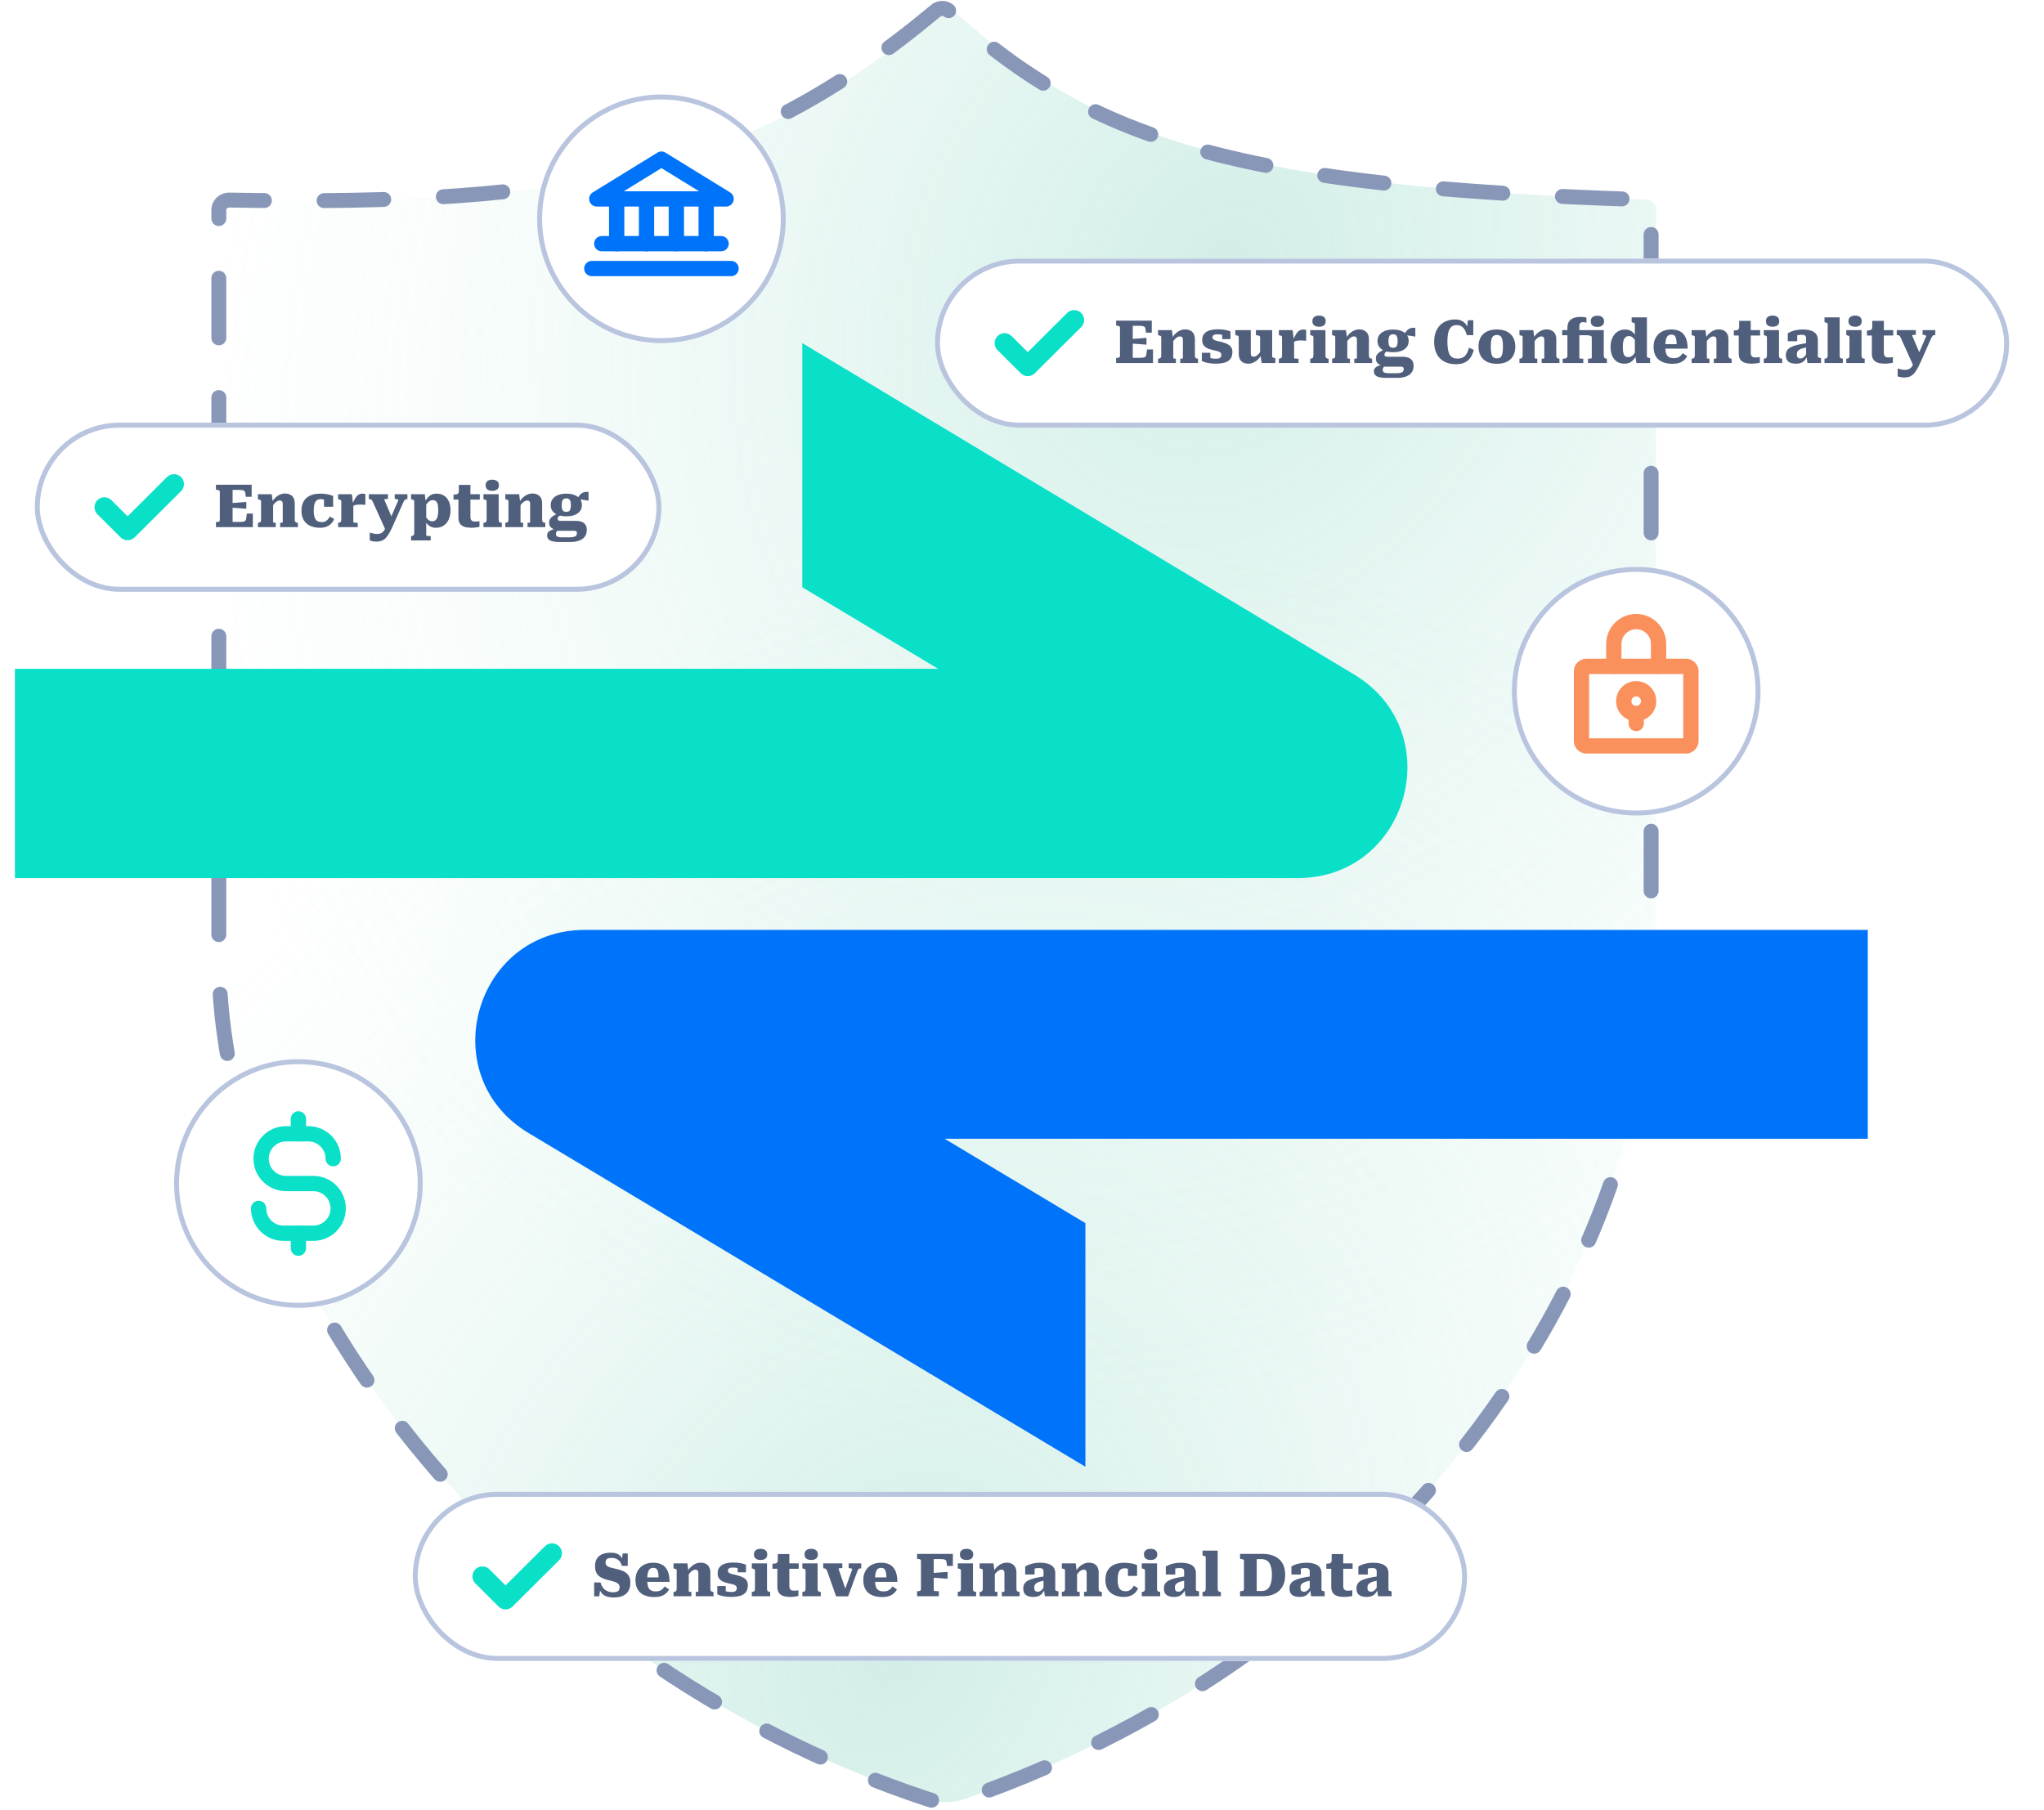 <svg width="411" height="364" viewBox="0 0 411 364" fill="none" xmlns="http://www.w3.org/2000/svg">
<path d="M189.162 2.157C150.059 34.741 116.68 41.42 47.062 40.235C45.942 40.216 45 41.116 45 42.236V192.376C45 256.026 102.647 333.764 187.645 361.826C190.017 362.609 192.602 362.584 194.961 361.763C281.894 331.51 333 256.05 333 192.376V42.137C333 41.056 332.114 40.17 331.033 40.136C252.131 37.596 220.973 29.041 191.853 2.222C191.104 1.533 189.943 1.506 189.162 2.157Z" fill="url(#paint0_diamond_8165_50025)" fill-opacity="0.3"/>
<path d="M188.162 2.157C149.059 34.741 115.68 41.42 46.062 40.235C44.942 40.216 44 41.116 44 42.236V192.376C44 256.026 101.647 333.764 186.645 361.826C189.017 362.609 191.602 362.584 193.961 361.763C280.894 331.51 332 256.05 332 192.376V42.137C332 41.056 331.114 40.17 330.033 40.136C251.131 37.596 219.973 29.041 190.853 2.222C190.104 1.533 188.943 1.506 188.162 2.157Z" fill="url(#paint1_diamond_8165_50025)" fill-opacity="0.3" stroke="#8897B8" stroke-width="3" stroke-linecap="round" stroke-dasharray="12 12"/>
<g filter="url(#filter0_d_8165_50025)">
<circle cx="133" cy="44" r="25" fill="white"/>
<circle cx="133" cy="44" r="24.5" stroke="#B9C5DF"/>
</g>
<g filter="url(#filter1_d_8165_50025)">
<circle cx="329" cy="139" r="25" fill="white"/>
<circle cx="329" cy="139" r="24.5" stroke="#B9C5DF"/>
</g>
<g filter="url(#filter2_d_8165_50025)">
<circle cx="60" cy="238" r="25" fill="white"/>
<circle cx="60" cy="238" r="24.5" stroke="#B9C5DF"/>
</g>
<path fill-rule="evenodd" clip-rule="evenodd" d="M60 223.462C60.85 223.462 61.538 224.15 61.538 225V228C61.538 228.85 60.85 229.538 60 229.538C59.15 229.538 58.462 228.85 58.462 228V225C58.462 224.15 59.15 223.462 60 223.462Z" fill="#0AE0C8"/>
<path fill-rule="evenodd" clip-rule="evenodd" d="M60 246.462C60.85 246.462 61.538 247.15 61.538 248V251C61.538 251.85 60.85 252.538 60 252.538C59.15 252.538 58.462 251.85 58.462 251V248C58.462 247.15 59.15 246.462 60 246.462Z" fill="#0AE0C8"/>
<path fill-rule="evenodd" clip-rule="evenodd" d="M52.877 228.377C54.103 227.15 55.766 226.462 57.5 226.462H62C62.859 226.462 63.709 226.631 64.502 226.959C65.295 227.288 66.016 227.769 66.623 228.377C67.231 228.984 67.712 229.705 68.041 230.498C68.369 231.291 68.538 232.141 68.538 233C68.538 233.85 67.85 234.538 67 234.538C66.15 234.538 65.462 233.85 65.462 233C65.462 232.545 65.372 232.095 65.198 231.675C65.024 231.255 64.769 230.874 64.448 230.552C64.126 230.231 63.745 229.976 63.325 229.802C62.905 229.628 62.455 229.538 62 229.538H57.5C56.582 229.538 55.702 229.903 55.052 230.552C54.403 231.201 54.038 232.082 54.038 233C54.038 233.918 54.403 234.799 55.052 235.448C55.702 236.097 56.582 236.462 57.5 236.462H63C64.734 236.462 66.397 237.15 67.623 238.377C68.85 239.603 69.538 241.266 69.538 243C69.538 244.734 68.85 246.397 67.623 247.623C66.397 248.85 64.734 249.538 63 249.538H57C55.266 249.538 53.603 248.85 52.377 247.623C51.15 246.397 50.462 244.734 50.462 243C50.462 242.15 51.15 241.462 52 241.462C52.85 241.462 53.538 242.15 53.538 243C53.538 243.918 53.903 244.799 54.552 245.448C55.202 246.097 56.082 246.462 57 246.462H63C63.918 246.462 64.799 246.097 65.448 245.448C66.097 244.799 66.462 243.918 66.462 243C66.462 242.082 66.097 241.201 65.448 240.552C64.799 239.903 63.918 239.538 63 239.538H57.5C55.766 239.538 54.103 238.85 52.877 237.623C51.65 236.397 50.962 234.734 50.962 233C50.962 231.266 51.65 229.603 52.877 228.377Z" fill="#0AE0C8"/>
<path fill-rule="evenodd" clip-rule="evenodd" d="M132.194 30.69C132.688 30.386 133.312 30.386 133.806 30.69L146.806 38.69C147.393 39.05 147.668 39.757 147.48 40.419C147.293 41.081 146.688 41.538 146 41.538H120C119.312 41.538 118.707 41.081 118.52 40.419C118.332 39.757 118.608 39.05 119.194 38.69L132.194 30.69ZM125.435 38.462H140.565L133 33.806L125.435 38.462Z" fill="#0073FB"/>
<path fill-rule="evenodd" clip-rule="evenodd" d="M124 38.462C124.85 38.462 125.538 39.15 125.538 40V49C125.538 49.85 124.85 50.538 124 50.538C123.15 50.538 122.462 49.85 122.462 49V40C122.462 39.15 123.15 38.462 124 38.462Z" fill="#0073FB"/>
<path fill-rule="evenodd" clip-rule="evenodd" d="M130 38.462C130.85 38.462 131.538 39.15 131.538 40V49C131.538 49.85 130.85 50.538 130 50.538C129.15 50.538 128.462 49.85 128.462 49V40C128.462 39.15 129.15 38.462 130 38.462Z" fill="#0073FB"/>
<path fill-rule="evenodd" clip-rule="evenodd" d="M136 38.462C136.85 38.462 137.538 39.15 137.538 40V49C137.538 49.85 136.85 50.538 136 50.538C135.15 50.538 134.462 49.85 134.462 49V40C134.462 39.15 135.15 38.462 136 38.462Z" fill="#0073FB"/>
<path fill-rule="evenodd" clip-rule="evenodd" d="M142 38.462C142.85 38.462 143.538 39.15 143.538 40V49C143.538 49.85 142.85 50.538 142 50.538C141.15 50.538 140.462 49.85 140.462 49V40C140.462 39.15 141.15 38.462 142 38.462Z" fill="#0073FB"/>
<path fill-rule="evenodd" clip-rule="evenodd" d="M119.462 49C119.462 48.15 120.15 47.462 121 47.462H145C145.85 47.462 146.538 48.15 146.538 49C146.538 49.85 145.85 50.538 145 50.538H121C120.15 50.538 119.462 49.85 119.462 49Z" fill="#0073FB"/>
<path fill-rule="evenodd" clip-rule="evenodd" d="M117.462 54C117.462 53.15 118.15 52.462 119 52.462H147C147.85 52.462 148.538 53.15 148.538 54C148.538 54.85 147.85 55.538 147 55.538H119C118.15 55.538 117.462 54.85 117.462 54Z" fill="#0073FB"/>
<path fill-rule="evenodd" clip-rule="evenodd" d="M319.538 135.538V148.462H338.462V135.538H319.538ZM316.462 135C316.462 133.598 317.598 132.462 319 132.462H339C340.402 132.462 341.538 133.598 341.538 135V149C341.538 150.402 340.402 151.538 339 151.538H319C317.598 151.538 316.462 150.402 316.462 149V135Z" fill="#FA915D"/>
<path fill-rule="evenodd" clip-rule="evenodd" d="M329 126.538C328.215 126.538 327.461 126.85 326.906 127.406C326.35 127.961 326.038 128.715 326.038 129.5V134C326.038 134.85 325.35 135.538 324.5 135.538C323.65 135.538 322.962 134.85 322.962 134V129.5C322.962 127.899 323.598 126.363 324.73 125.23C325.863 124.098 327.399 123.462 329 123.462C330.602 123.462 332.137 124.098 333.27 125.23C334.402 126.363 335.038 127.899 335.038 129.5V134C335.038 134.85 334.35 135.538 333.5 135.538C332.65 135.538 331.962 134.85 331.962 134V129.5C331.962 128.715 331.65 127.961 331.094 127.406C330.539 126.85 329.785 126.538 329 126.538Z" fill="#FA915D"/>
<path fill-rule="evenodd" clip-rule="evenodd" d="M329 140.038C328.469 140.038 328.038 140.469 328.038 141C328.038 141.531 328.469 141.962 329 141.962C329.531 141.962 329.962 141.531 329.962 141C329.962 140.469 329.531 140.038 329 140.038ZM324.962 141C324.962 138.77 326.77 136.962 329 136.962C331.23 136.962 333.038 138.77 333.038 141C333.038 143.23 331.23 145.038 329 145.038C326.77 145.038 324.962 143.23 324.962 141Z" fill="#FA915D"/>
<path fill-rule="evenodd" clip-rule="evenodd" d="M329 141.962C329.85 141.962 330.538 142.65 330.538 143.5V145.5C330.538 146.35 329.85 147.038 329 147.038C328.15 147.038 327.462 146.35 327.462 145.5V143.5C327.462 142.65 328.15 141.962 329 141.962Z" fill="#FA915D"/>
<path fill-rule="evenodd" clip-rule="evenodd" d="M161.322 118.092L188.624 134.49H3V176.575H260.917C283.271 176.575 291.43 147.141 272.267 135.632L161.322 69V118.092Z" fill="#0AE0C8"/>
<g filter="url(#filter3_d_8165_50025)">
<rect x="7" y="85" width="125.991" height="34" rx="17" fill="white"/>
<rect x="7.5" y="85.5" width="124.991" height="33" rx="16.5" stroke="#B9C5DF"/>
<path d="M34.991 97.357L25.658 106.643L21 102" stroke="#0AE0C8" stroke-width="4" stroke-linecap="round" stroke-linejoin="round"/>
<path d="M50.839 103.276V106H43.423V104.98H43.555C43.739 104.98 43.891 104.952 44.011 104.896C44.139 104.84 44.203 104.724 44.203 104.548V98.932C44.203 98.756 44.139 98.64 44.011 98.584C43.891 98.528 43.739 98.5 43.555 98.5H43.423V97.48H50.599V99.904H49.423L49.315 99.064C49.299 98.92 49.243 98.812 49.147 98.74C49.051 98.66 48.919 98.604 48.751 98.572C48.583 98.54 48.379 98.524 48.139 98.524H46.771V104.956H48.115C48.347 104.956 48.543 104.948 48.703 104.932C48.871 104.916 49.007 104.888 49.111 104.848C49.223 104.808 49.307 104.752 49.363 104.68C49.419 104.608 49.455 104.52 49.471 104.416L49.651 103.276H50.839ZM46.531 101.164C46.867 101.132 47.199 101.108 47.527 101.092C47.863 101.068 48.195 101.044 48.523 101.02C48.859 100.988 49.195 100.96 49.531 100.936V102.316C49.203 102.284 48.871 102.256 48.535 102.232C48.207 102.208 47.875 102.184 47.539 102.16C47.203 102.136 46.867 102.112 46.531 102.088V101.164ZM51.86 106V105.124H51.884C52.02 105.124 52.132 105.104 52.22 105.064C52.308 105.024 52.376 104.956 52.424 104.86C52.472 104.764 52.496 104.632 52.496 104.464V100.78C52.496 100.7 52.476 100.64 52.436 100.6C52.396 100.56 52.336 100.528 52.256 100.504C52.184 100.472 52.084 100.444 51.956 100.42L51.86 100.396V99.388H54.644L54.848 100.948L54.92 100.984V105.028C54.92 105.044 54.944 105.06 54.992 105.076C55.048 105.092 55.112 105.104 55.184 105.112C55.264 105.12 55.332 105.124 55.388 105.124H55.448V106H51.86ZM59.9 106H56.324V105.124H56.36C56.424 105.124 56.496 105.124 56.576 105.124C56.656 105.116 56.72 105.104 56.768 105.088C56.824 105.064 56.852 105.04 56.852 105.016V101.332C56.852 101.18 56.832 101.056 56.792 100.96C56.752 100.856 56.688 100.78 56.6 100.732C56.512 100.676 56.392 100.648 56.24 100.648C56.056 100.648 55.876 100.704 55.7 100.816C55.524 100.92 55.344 101.076 55.16 101.284C54.976 101.492 54.784 101.756 54.584 102.076L54.632 101.104C54.8 100.744 55.02 100.428 55.292 100.156C55.572 99.876 55.88 99.656 56.216 99.496C56.56 99.328 56.924 99.244 57.308 99.244C57.724 99.244 58.076 99.324 58.364 99.484C58.66 99.636 58.884 99.86 59.036 100.156C59.188 100.444 59.264 100.804 59.264 101.236V104.464C59.264 104.632 59.288 104.764 59.336 104.86C59.384 104.956 59.452 105.024 59.54 105.064C59.628 105.104 59.736 105.124 59.864 105.124H59.9V106ZM64.743 104.992C64.999 104.992 65.222 104.944 65.415 104.848C65.615 104.744 65.79 104.604 65.942 104.428C66.103 104.252 66.234 104.064 66.338 103.864L67.191 104.392C67.038 104.752 66.831 105.064 66.567 105.328C66.302 105.584 65.983 105.784 65.606 105.928C65.239 106.064 64.819 106.132 64.347 106.132C63.594 106.132 62.938 106.004 62.379 105.748C61.819 105.492 61.383 105.108 61.071 104.596C60.767 104.084 60.614 103.448 60.614 102.688C60.614 101.944 60.763 101.32 61.059 100.816C61.355 100.304 61.782 99.92 62.343 99.664C62.91 99.4 63.59 99.268 64.382 99.268C64.838 99.268 65.239 99.296 65.582 99.352C65.934 99.408 66.227 99.472 66.459 99.544C66.698 99.616 66.874 99.684 66.987 99.748V101.908H65.15V99.976C65.263 99.976 65.347 100.008 65.403 100.072C65.466 100.136 65.507 100.212 65.522 100.3C65.546 100.388 65.558 100.472 65.558 100.552C65.558 100.632 65.55 100.684 65.534 100.708C65.406 100.604 65.263 100.524 65.103 100.468C64.942 100.404 64.743 100.372 64.502 100.372C64.166 100.372 63.895 100.452 63.687 100.612C63.478 100.772 63.327 101.024 63.23 101.368C63.135 101.712 63.087 102.152 63.087 102.688C63.087 103.112 63.118 103.472 63.182 103.768C63.246 104.056 63.343 104.292 63.471 104.476C63.606 104.66 63.779 104.792 63.986 104.872C64.195 104.952 64.447 104.992 64.743 104.992ZM73.469 99.352V101.524C73.405 101.516 73.305 101.508 73.169 101.5C73.041 101.484 72.901 101.476 72.749 101.476C72.597 101.468 72.453 101.464 72.317 101.464C72.157 101.464 72.005 101.472 71.861 101.488C71.725 101.496 71.593 101.516 71.465 101.548C71.345 101.58 71.229 101.624 71.117 101.68C71.013 101.728 70.913 101.796 70.817 101.884L70.757 101.56C70.973 101.064 71.177 100.648 71.369 100.312C71.561 99.968 71.777 99.708 72.017 99.532C72.265 99.356 72.577 99.268 72.953 99.268C73.081 99.268 73.189 99.28 73.277 99.304C73.365 99.32 73.429 99.336 73.469 99.352ZM67.985 106V105.124H68.021C68.213 105.124 68.361 105.08 68.465 104.992C68.569 104.896 68.621 104.72 68.621 104.464V100.78C68.621 100.7 68.601 100.64 68.561 100.6C68.521 100.56 68.461 100.528 68.381 100.504C68.309 100.472 68.209 100.444 68.081 100.42L67.985 100.396V99.388H70.757L70.985 101.332L71.045 101.356V105.004C71.045 105.036 71.081 105.064 71.153 105.088C71.225 105.104 71.321 105.116 71.441 105.124C71.569 105.124 71.701 105.124 71.837 105.124H71.933V106H67.985ZM79.005 104.572L78.357 105.616L77.577 106.708L74.973 100.924C74.909 100.78 74.845 100.672 74.781 100.6C74.725 100.52 74.657 100.464 74.577 100.432C74.497 100.4 74.385 100.384 74.241 100.384H74.169V99.388H78.009V100.336H77.949C77.829 100.336 77.713 100.34 77.601 100.348C77.497 100.356 77.413 100.368 77.349 100.384C77.285 100.392 77.253 100.412 77.253 100.444L79.005 104.572ZM78.969 105.808C78.721 106.368 78.481 106.848 78.249 107.248C78.017 107.648 77.781 107.968 77.541 108.208C77.301 108.456 77.029 108.636 76.725 108.748C76.421 108.86 76.069 108.916 75.669 108.916C75.373 108.916 75.105 108.888 74.865 108.832C74.625 108.776 74.453 108.72 74.349 108.664V107.104C74.381 107.112 74.469 107.136 74.613 107.176C74.757 107.224 74.933 107.268 75.141 107.308C75.357 107.356 75.581 107.38 75.813 107.38C76.061 107.38 76.277 107.348 76.461 107.284C76.653 107.228 76.825 107.128 76.977 106.984C77.129 106.84 77.269 106.648 77.397 106.408C77.525 106.168 77.649 105.872 77.769 105.52L78.213 104.944L80.097 100.588C80.097 100.54 80.065 100.5 80.001 100.468C79.945 100.428 79.865 100.396 79.761 100.372C79.665 100.348 79.549 100.336 79.413 100.336H79.365V99.388H81.921V100.384H81.837C81.709 100.384 81.601 100.404 81.513 100.444C81.433 100.484 81.361 100.552 81.297 100.648C81.233 100.736 81.165 100.86 81.093 101.02L78.969 105.808ZM86.605 108.676H82.657V107.8H82.693C82.821 107.8 82.929 107.78 83.017 107.74C83.105 107.7 83.173 107.632 83.221 107.536C83.269 107.44 83.293 107.308 83.293 107.14V100.78C83.293 100.7 83.273 100.64 83.233 100.6C83.193 100.56 83.133 100.528 83.053 100.504C82.973 100.472 82.873 100.444 82.753 100.42L82.657 100.396V99.388H85.417L85.645 101.224L85.705 101.236V107.692C85.705 107.716 85.741 107.736 85.813 107.752C85.893 107.768 85.993 107.78 86.113 107.788C86.233 107.796 86.361 107.8 86.497 107.8H86.605V108.676ZM87.649 106.132C87.265 106.132 86.925 106.06 86.629 105.916C86.333 105.772 86.073 105.568 85.849 105.304C85.625 105.032 85.433 104.704 85.273 104.32L85.285 103.48C85.477 103.76 85.653 104 85.813 104.2C85.973 104.4 86.137 104.556 86.305 104.668C86.481 104.772 86.681 104.824 86.905 104.824C87.121 104.824 87.305 104.78 87.457 104.692C87.609 104.604 87.733 104.468 87.829 104.284C87.933 104.1 88.005 103.872 88.045 103.6C88.093 103.32 88.117 102.996 88.117 102.628C88.117 102.268 88.097 101.96 88.057 101.704C88.025 101.448 87.965 101.236 87.877 101.068C87.797 100.9 87.685 100.776 87.541 100.696C87.405 100.616 87.233 100.576 87.025 100.576C86.801 100.576 86.601 100.628 86.425 100.732C86.249 100.836 86.069 101 85.885 101.224C85.709 101.44 85.505 101.732 85.273 102.1V101.284C85.465 100.86 85.673 100.5 85.897 100.204C86.129 99.9 86.397 99.668 86.701 99.508C87.005 99.348 87.365 99.268 87.781 99.268C88.397 99.268 88.913 99.412 89.329 99.7C89.753 99.98 90.069 100.372 90.277 100.876C90.485 101.372 90.589 101.956 90.589 102.628C90.589 103.3 90.473 103.9 90.241 104.428C90.009 104.956 89.673 105.372 89.233 105.676C88.793 105.98 88.265 106.132 87.649 106.132ZM91.194 100.468V99.448H91.29C91.49 99.448 91.662 99.432 91.806 99.4C91.95 99.368 92.062 99.304 92.142 99.208C92.222 99.104 92.262 98.948 92.262 98.74L93.654 99.388H96.474V100.468H91.194ZM94.59 103.936C94.59 104.192 94.63 104.388 94.71 104.524C94.79 104.66 94.902 104.756 95.046 104.812C95.19 104.86 95.362 104.884 95.562 104.884C95.762 104.884 95.942 104.872 96.102 104.848C96.262 104.824 96.366 104.808 96.414 104.8V105.94C96.318 105.964 96.186 105.992 96.018 106.024C95.85 106.056 95.662 106.08 95.454 106.096C95.246 106.12 95.026 106.132 94.794 106.132C94.282 106.132 93.83 106.076 93.438 105.964C93.046 105.844 92.738 105.636 92.514 105.34C92.29 105.036 92.178 104.616 92.178 104.08V99.616L92.262 99.508V97.516H94.59V103.936ZM98.988 98.704C98.572 98.704 98.244 98.612 98.004 98.428C97.764 98.236 97.644 97.952 97.644 97.576C97.644 97.208 97.764 96.932 98.004 96.748C98.244 96.556 98.572 96.46 98.988 96.46C99.404 96.46 99.728 96.556 99.96 96.748C100.2 96.932 100.32 97.208 100.32 97.576C100.32 97.952 100.2 98.236 99.96 98.428C99.728 98.612 99.404 98.704 98.988 98.704ZM100.272 99.388V104.488C100.272 104.736 100.324 104.904 100.428 104.992C100.532 105.08 100.68 105.124 100.872 105.124H100.908V106H97.212V105.124H97.248C97.44 105.124 97.588 105.08 97.692 104.992C97.796 104.904 97.848 104.736 97.848 104.488V100.78C97.848 100.668 97.804 100.592 97.716 100.552C97.636 100.504 97.5 100.46 97.308 100.42L97.212 100.396V99.388H100.272ZM101.606 106V105.124H101.63C101.766 105.124 101.878 105.104 101.966 105.064C102.054 105.024 102.122 104.956 102.17 104.86C102.218 104.764 102.242 104.632 102.242 104.464V100.78C102.242 100.7 102.222 100.64 102.182 100.6C102.142 100.56 102.082 100.528 102.002 100.504C101.93 100.472 101.83 100.444 101.702 100.42L101.606 100.396V99.388H104.39L104.594 100.948L104.666 100.984V105.028C104.666 105.044 104.69 105.06 104.738 105.076C104.794 105.092 104.858 105.104 104.93 105.112C105.01 105.12 105.078 105.124 105.134 105.124H105.194V106H101.606ZM109.646 106H106.07V105.124H106.106C106.17 105.124 106.242 105.124 106.322 105.124C106.402 105.116 106.466 105.104 106.514 105.088C106.57 105.064 106.598 105.04 106.598 105.016V101.332C106.598 101.18 106.578 101.056 106.538 100.96C106.498 100.856 106.434 100.78 106.346 100.732C106.258 100.676 106.138 100.648 105.986 100.648C105.802 100.648 105.622 100.704 105.446 100.816C105.27 100.92 105.09 101.076 104.906 101.284C104.722 101.492 104.53 101.756 104.33 102.076L104.378 101.104C104.546 100.744 104.766 100.428 105.038 100.156C105.318 99.876 105.626 99.656 105.962 99.496C106.306 99.328 106.67 99.244 107.054 99.244C107.47 99.244 107.822 99.324 108.11 99.484C108.406 99.636 108.63 99.86 108.782 100.156C108.934 100.444 109.01 100.804 109.01 101.236V104.464C109.01 104.632 109.034 104.764 109.082 104.86C109.13 104.956 109.198 105.024 109.286 105.064C109.374 105.104 109.482 105.124 109.61 105.124H109.646V106ZM118.341 100.696C118.029 100.632 117.757 100.584 117.525 100.552C117.293 100.512 117.077 100.484 116.877 100.468C116.685 100.452 116.485 100.44 116.277 100.432L116.001 100.576C116.121 100.288 116.249 100.036 116.385 99.82C116.529 99.596 116.689 99.412 116.865 99.268C117.041 99.124 117.249 99.024 117.489 98.968C117.737 98.904 118.021 98.888 118.341 98.92V100.696ZM113.865 103.828C113.217 103.828 112.657 103.74 112.185 103.564C111.721 103.38 111.361 103.12 111.105 102.784C110.857 102.44 110.733 102.036 110.733 101.572C110.733 101.1 110.861 100.692 111.117 100.348C111.373 100.004 111.733 99.74 112.197 99.556C112.669 99.364 113.225 99.268 113.865 99.268C114.505 99.268 115.061 99.364 115.533 99.556C116.005 99.74 116.369 100.004 116.625 100.348C116.881 100.692 117.009 101.1 117.009 101.572C117.009 102.036 116.881 102.44 116.625 102.784C116.369 103.12 116.005 103.38 115.533 103.564C115.061 103.74 114.505 103.828 113.865 103.828ZM113.865 102.928C114.089 102.928 114.269 102.888 114.405 102.808C114.541 102.72 114.637 102.576 114.693 102.376C114.757 102.176 114.789 101.912 114.789 101.584C114.789 101.256 114.757 100.992 114.693 100.792C114.637 100.592 114.541 100.448 114.405 100.36C114.269 100.264 114.089 100.216 113.865 100.216C113.641 100.216 113.461 100.264 113.325 100.36C113.197 100.448 113.101 100.592 113.037 100.792C112.973 100.992 112.941 101.256 112.941 101.584C112.941 101.912 112.969 102.176 113.025 102.376C113.089 102.576 113.189 102.72 113.325 102.808C113.461 102.888 113.641 102.928 113.865 102.928ZM112.497 108.988C111.945 108.988 111.481 108.944 111.105 108.856C110.737 108.768 110.461 108.624 110.277 108.424C110.101 108.232 110.013 107.984 110.013 107.68C110.013 107.432 110.077 107.22 110.205 107.044C110.341 106.876 110.553 106.728 110.841 106.6C111.137 106.48 111.529 106.364 112.017 106.252L112.389 106.504C112.229 106.608 112.105 106.704 112.017 106.792C111.929 106.888 111.869 106.984 111.837 107.08C111.805 107.184 111.789 107.3 111.789 107.428C111.789 107.564 111.825 107.676 111.897 107.764C111.977 107.86 112.101 107.932 112.269 107.98C112.445 108.028 112.673 108.052 112.953 108.052H114.597C114.949 108.052 115.225 108.02 115.425 107.956C115.633 107.9 115.781 107.812 115.869 107.692C115.965 107.572 116.013 107.42 116.013 107.236C116.013 107.092 115.977 106.972 115.905 106.876C115.833 106.788 115.705 106.744 115.521 106.744H111.633L111.825 106.552C111.529 106.496 111.273 106.404 111.057 106.276C110.849 106.156 110.689 105.996 110.577 105.796C110.465 105.596 110.409 105.356 110.409 105.076C110.409 104.788 110.485 104.532 110.637 104.308C110.797 104.084 111.017 103.884 111.297 103.708C111.585 103.532 111.925 103.376 112.317 103.24L112.893 103.456C112.709 103.568 112.561 103.672 112.449 103.768C112.337 103.856 112.257 103.944 112.209 104.032C112.161 104.112 112.137 104.204 112.137 104.308C112.137 104.468 112.185 104.58 112.281 104.644C112.377 104.708 112.537 104.74 112.761 104.74H115.749C116.245 104.74 116.657 104.808 116.985 104.944C117.321 105.08 117.573 105.284 117.741 105.556C117.909 105.82 117.993 106.16 117.993 106.576C117.993 107.112 117.857 107.56 117.585 107.92C117.313 108.28 116.929 108.548 116.433 108.724C115.945 108.9 115.373 108.988 114.717 108.988H112.497Z" fill="#505F7C"/>
</g>
<g filter="url(#filter4_d_8165_50025)">
<rect x="188" y="52" width="215.991" height="34" rx="17" fill="white"/>
<rect x="188.5" y="52.5" width="214.991" height="33" rx="16.5" stroke="#B9C5DF"/>
<path d="M215.991 64.357L206.658 73.643L202 69" stroke="#0AE0C8" stroke-width="4" stroke-linecap="round" stroke-linejoin="round"/>
<path d="M231.839 70.276V73H224.423V71.98H224.555C224.739 71.98 224.891 71.952 225.011 71.896C225.139 71.84 225.203 71.724 225.203 71.548V65.932C225.203 65.756 225.139 65.64 225.011 65.584C224.891 65.528 224.739 65.5 224.555 65.5H224.423V64.48H231.599V66.904H230.423L230.315 66.064C230.299 65.92 230.243 65.812 230.147 65.74C230.051 65.66 229.919 65.604 229.751 65.572C229.583 65.54 229.379 65.524 229.139 65.524H227.771V71.956H229.115C229.347 71.956 229.543 71.948 229.703 71.932C229.871 71.916 230.007 71.888 230.111 71.848C230.223 71.808 230.307 71.752 230.363 71.68C230.419 71.608 230.455 71.52 230.471 71.416L230.651 70.276H231.839ZM227.531 68.164C227.867 68.132 228.199 68.108 228.527 68.092C228.863 68.068 229.195 68.044 229.523 68.02C229.859 67.988 230.195 67.96 230.531 67.936V69.316C230.203 69.284 229.871 69.256 229.535 69.232C229.207 69.208 228.875 69.184 228.539 69.16C228.203 69.136 227.867 69.112 227.531 69.088V68.164ZM232.86 73V72.124H232.884C233.02 72.124 233.132 72.104 233.22 72.064C233.308 72.024 233.376 71.956 233.424 71.86C233.472 71.764 233.496 71.632 233.496 71.464V67.78C233.496 67.7 233.476 67.64 233.436 67.6C233.396 67.56 233.336 67.528 233.256 67.504C233.184 67.472 233.084 67.444 232.956 67.42L232.86 67.396V66.388H235.644L235.848 67.948L235.92 67.984V72.028C235.92 72.044 235.944 72.06 235.992 72.076C236.048 72.092 236.112 72.104 236.184 72.112C236.264 72.12 236.332 72.124 236.388 72.124H236.448V73H232.86ZM240.9 73H237.324V72.124H237.36C237.424 72.124 237.496 72.124 237.576 72.124C237.656 72.116 237.72 72.104 237.768 72.088C237.824 72.064 237.852 72.04 237.852 72.016V68.332C237.852 68.18 237.832 68.056 237.792 67.96C237.752 67.856 237.688 67.78 237.6 67.732C237.512 67.676 237.392 67.648 237.24 67.648C237.056 67.648 236.876 67.704 236.7 67.816C236.524 67.92 236.344 68.076 236.16 68.284C235.976 68.492 235.784 68.756 235.584 69.076L235.632 68.104C235.8 67.744 236.02 67.428 236.292 67.156C236.572 66.876 236.88 66.656 237.216 66.496C237.56 66.328 237.924 66.244 238.308 66.244C238.724 66.244 239.076 66.324 239.364 66.484C239.66 66.636 239.884 66.86 240.036 67.156C240.188 67.444 240.264 67.804 240.264 68.236V71.464C240.264 71.632 240.288 71.764 240.336 71.86C240.384 71.956 240.452 72.024 240.54 72.064C240.628 72.104 240.736 72.124 240.864 72.124H240.9V73ZM245.587 71.356C245.587 71.196 245.543 71.068 245.455 70.972C245.375 70.868 245.263 70.784 245.119 70.72C244.975 70.656 244.811 70.604 244.627 70.564C244.443 70.524 244.247 70.48 244.039 70.432C243.767 70.368 243.495 70.296 243.223 70.216C242.951 70.128 242.703 70.012 242.479 69.868C242.255 69.724 242.075 69.536 241.939 69.304C241.803 69.064 241.735 68.76 241.735 68.392C241.735 67.88 241.863 67.464 242.119 67.144C242.383 66.824 242.743 66.592 243.199 66.448C243.663 66.296 244.203 66.22 244.819 66.22C245.315 66.22 245.743 66.248 246.103 66.304C246.463 66.36 246.751 66.424 246.967 66.496C247.191 66.568 247.343 66.62 247.423 66.652V68.188H245.755V67C245.883 66.992 245.979 67.004 246.043 67.036C246.115 67.06 246.163 67.1 246.187 67.156C246.211 67.204 246.219 67.26 246.211 67.324C246.211 67.38 246.203 67.436 246.187 67.492C246.083 67.436 245.963 67.388 245.827 67.348C245.699 67.308 245.551 67.28 245.383 67.264C245.223 67.24 245.035 67.228 244.819 67.228C244.475 67.228 244.219 67.276 244.051 67.372C243.883 67.46 243.799 67.616 243.799 67.84C243.799 67.992 243.839 68.112 243.919 68.2C243.999 68.288 244.111 68.36 244.255 68.416C244.399 68.472 244.567 68.524 244.759 68.572C244.951 68.612 245.159 68.656 245.383 68.704C245.671 68.776 245.955 68.86 246.235 68.956C246.523 69.044 246.783 69.164 247.015 69.316C247.255 69.46 247.447 69.652 247.591 69.892C247.735 70.132 247.807 70.428 247.807 70.78C247.807 71.324 247.683 71.772 247.435 72.124C247.195 72.468 246.827 72.724 246.331 72.892C245.835 73.052 245.203 73.132 244.435 73.132C243.971 73.132 243.551 73.1 243.175 73.036C242.799 72.98 242.483 72.912 242.227 72.832C241.971 72.744 241.783 72.668 241.663 72.604V70.948H243.367V72.484C243.207 72.436 243.079 72.376 242.983 72.304C242.895 72.224 242.835 72.144 242.803 72.064C242.771 71.984 242.763 71.924 242.779 71.884C242.803 71.836 242.851 71.82 242.923 71.836C243.019 71.884 243.139 71.932 243.283 71.98C243.435 72.02 243.611 72.056 243.811 72.088C244.011 72.12 244.231 72.136 244.471 72.136C244.735 72.136 244.947 72.112 245.107 72.064C245.275 72.008 245.395 71.924 245.467 71.812C245.547 71.692 245.587 71.54 245.587 71.356ZM251.504 66.388V71.032C251.504 71.176 251.52 71.304 251.552 71.416C251.592 71.52 251.656 71.6 251.744 71.656C251.832 71.704 251.948 71.728 252.092 71.728C252.268 71.728 252.44 71.68 252.608 71.584C252.784 71.48 252.96 71.324 253.136 71.116C253.32 70.9 253.512 70.628 253.712 70.3L253.664 71.284C253.488 71.644 253.264 71.964 252.992 72.244C252.72 72.516 252.416 72.732 252.08 72.892C251.744 73.052 251.392 73.132 251.024 73.132C250.608 73.132 250.256 73.056 249.968 72.904C249.68 72.752 249.46 72.528 249.308 72.232C249.156 71.928 249.08 71.564 249.08 71.14V67.78C249.08 67.668 249.036 67.588 248.948 67.54C248.868 67.492 248.732 67.452 248.54 67.42L248.396 67.396V66.388H251.504ZM255.8 66.388V71.656C255.8 71.728 255.82 71.784 255.86 71.824C255.9 71.864 255.96 71.896 256.04 71.92C256.12 71.944 256.22 71.972 256.34 72.004L256.436 72.028V73H253.688L253.46 71.452L253.376 71.332V67.78C253.376 67.668 253.316 67.584 253.196 67.528C253.076 67.472 252.924 67.436 252.74 67.42L252.536 67.396V66.388H255.8ZM262.637 66.352V68.524C262.573 68.516 262.473 68.508 262.337 68.5C262.209 68.484 262.069 68.476 261.917 68.476C261.765 68.468 261.621 68.464 261.485 68.464C261.325 68.464 261.173 68.472 261.029 68.488C260.893 68.496 260.761 68.516 260.633 68.548C260.513 68.58 260.397 68.624 260.285 68.68C260.181 68.728 260.081 68.796 259.985 68.884L259.925 68.56C260.141 68.064 260.345 67.648 260.537 67.312C260.729 66.968 260.945 66.708 261.185 66.532C261.433 66.356 261.745 66.268 262.121 66.268C262.249 66.268 262.357 66.28 262.445 66.304C262.533 66.32 262.597 66.336 262.637 66.352ZM257.153 73V72.124H257.189C257.381 72.124 257.529 72.08 257.633 71.992C257.737 71.896 257.789 71.72 257.789 71.464V67.78C257.789 67.7 257.769 67.64 257.729 67.6C257.689 67.56 257.629 67.528 257.549 67.504C257.477 67.472 257.377 67.444 257.249 67.42L257.153 67.396V66.388H259.925L260.153 68.332L260.213 68.356V72.004C260.213 72.036 260.249 72.064 260.321 72.088C260.393 72.104 260.489 72.116 260.609 72.124C260.737 72.124 260.869 72.124 261.005 72.124H261.101V73H257.153ZM265.234 65.704C264.818 65.704 264.49 65.612 264.25 65.428C264.01 65.236 263.89 64.952 263.89 64.576C263.89 64.208 264.01 63.932 264.25 63.748C264.49 63.556 264.818 63.46 265.234 63.46C265.65 63.46 265.974 63.556 266.206 63.748C266.446 63.932 266.566 64.208 266.566 64.576C266.566 64.952 266.446 65.236 266.206 65.428C265.974 65.612 265.65 65.704 265.234 65.704ZM266.518 66.388V71.488C266.518 71.736 266.57 71.904 266.674 71.992C266.778 72.08 266.926 72.124 267.118 72.124H267.154V73H263.458V72.124H263.494C263.686 72.124 263.834 72.08 263.938 71.992C264.042 71.904 264.094 71.736 264.094 71.488V67.78C264.094 67.668 264.05 67.592 263.962 67.552C263.882 67.504 263.746 67.46 263.554 67.42L263.458 67.396V66.388H266.518ZM267.852 73V72.124H267.876C268.012 72.124 268.124 72.104 268.212 72.064C268.3 72.024 268.368 71.956 268.416 71.86C268.464 71.764 268.488 71.632 268.488 71.464V67.78C268.488 67.7 268.468 67.64 268.428 67.6C268.388 67.56 268.328 67.528 268.248 67.504C268.176 67.472 268.076 67.444 267.948 67.42L267.852 67.396V66.388H270.636L270.84 67.948L270.912 67.984V72.028C270.912 72.044 270.936 72.06 270.984 72.076C271.04 72.092 271.104 72.104 271.176 72.112C271.256 72.12 271.324 72.124 271.38 72.124H271.44V73H267.852ZM275.892 73H272.316V72.124H272.352C272.416 72.124 272.488 72.124 272.568 72.124C272.648 72.116 272.712 72.104 272.76 72.088C272.816 72.064 272.844 72.04 272.844 72.016V68.332C272.844 68.18 272.824 68.056 272.784 67.96C272.744 67.856 272.68 67.78 272.592 67.732C272.504 67.676 272.384 67.648 272.232 67.648C272.048 67.648 271.868 67.704 271.692 67.816C271.516 67.92 271.336 68.076 271.152 68.284C270.968 68.492 270.776 68.756 270.576 69.076L270.624 68.104C270.792 67.744 271.012 67.428 271.284 67.156C271.564 66.876 271.872 66.656 272.208 66.496C272.552 66.328 272.916 66.244 273.3 66.244C273.716 66.244 274.068 66.324 274.356 66.484C274.652 66.636 274.876 66.86 275.028 67.156C275.18 67.444 275.256 67.804 275.256 68.236V71.464C275.256 71.632 275.28 71.764 275.328 71.86C275.376 71.956 275.444 72.024 275.532 72.064C275.62 72.104 275.728 72.124 275.856 72.124H275.892V73ZM284.587 67.696C284.275 67.632 284.003 67.584 283.771 67.552C283.539 67.512 283.323 67.484 283.123 67.468C282.931 67.452 282.731 67.44 282.523 67.432L282.247 67.576C282.367 67.288 282.495 67.036 282.631 66.82C282.775 66.596 282.935 66.412 283.111 66.268C283.287 66.124 283.495 66.024 283.735 65.968C283.983 65.904 284.267 65.888 284.587 65.92V67.696ZM280.111 70.828C279.463 70.828 278.903 70.74 278.431 70.564C277.967 70.38 277.607 70.12 277.351 69.784C277.103 69.44 276.979 69.036 276.979 68.572C276.979 68.1 277.107 67.692 277.363 67.348C277.619 67.004 277.979 66.74 278.443 66.556C278.915 66.364 279.471 66.268 280.111 66.268C280.751 66.268 281.307 66.364 281.779 66.556C282.251 66.74 282.615 67.004 282.871 67.348C283.127 67.692 283.255 68.1 283.255 68.572C283.255 69.036 283.127 69.44 282.871 69.784C282.615 70.12 282.251 70.38 281.779 70.564C281.307 70.74 280.751 70.828 280.111 70.828ZM280.111 69.928C280.335 69.928 280.515 69.888 280.651 69.808C280.787 69.72 280.883 69.576 280.939 69.376C281.003 69.176 281.035 68.912 281.035 68.584C281.035 68.256 281.003 67.992 280.939 67.792C280.883 67.592 280.787 67.448 280.651 67.36C280.515 67.264 280.335 67.216 280.111 67.216C279.887 67.216 279.707 67.264 279.571 67.36C279.443 67.448 279.347 67.592 279.283 67.792C279.219 67.992 279.187 68.256 279.187 68.584C279.187 68.912 279.215 69.176 279.271 69.376C279.335 69.576 279.435 69.72 279.571 69.808C279.707 69.888 279.887 69.928 280.111 69.928ZM278.743 75.988C278.191 75.988 277.727 75.944 277.351 75.856C276.983 75.768 276.707 75.624 276.523 75.424C276.347 75.232 276.259 74.984 276.259 74.68C276.259 74.432 276.323 74.22 276.451 74.044C276.587 73.876 276.799 73.728 277.087 73.6C277.383 73.48 277.775 73.364 278.263 73.252L278.635 73.504C278.475 73.608 278.351 73.704 278.263 73.792C278.175 73.888 278.115 73.984 278.083 74.08C278.051 74.184 278.035 74.3 278.035 74.428C278.035 74.564 278.071 74.676 278.143 74.764C278.223 74.86 278.347 74.932 278.515 74.98C278.691 75.028 278.919 75.052 279.199 75.052H280.843C281.195 75.052 281.471 75.02 281.671 74.956C281.879 74.9 282.027 74.812 282.115 74.692C282.211 74.572 282.259 74.42 282.259 74.236C282.259 74.092 282.223 73.972 282.151 73.876C282.079 73.788 281.951 73.744 281.767 73.744H277.879L278.071 73.552C277.775 73.496 277.519 73.404 277.303 73.276C277.095 73.156 276.935 72.996 276.823 72.796C276.711 72.596 276.655 72.356 276.655 72.076C276.655 71.788 276.731 71.532 276.883 71.308C277.043 71.084 277.263 70.884 277.543 70.708C277.831 70.532 278.171 70.376 278.563 70.24L279.139 70.456C278.955 70.568 278.807 70.672 278.695 70.768C278.583 70.856 278.503 70.944 278.455 71.032C278.407 71.112 278.383 71.204 278.383 71.308C278.383 71.468 278.431 71.58 278.527 71.644C278.623 71.708 278.783 71.74 279.007 71.74H281.995C282.491 71.74 282.903 71.808 283.231 71.944C283.567 72.08 283.819 72.284 283.987 72.556C284.155 72.82 284.239 73.16 284.239 73.576C284.239 74.112 284.103 74.56 283.831 74.92C283.559 75.28 283.175 75.548 282.679 75.724C282.191 75.9 281.619 75.988 280.963 75.988H278.743ZM292.934 65.368C292.598 65.368 292.31 65.436 292.07 65.572C291.83 65.7 291.634 65.9 291.482 66.172C291.33 66.444 291.218 66.796 291.146 67.228C291.074 67.652 291.038 68.156 291.038 68.74C291.038 69.348 291.078 69.868 291.158 70.3C291.238 70.732 291.358 71.08 291.518 71.344C291.678 71.608 291.886 71.804 292.142 71.932C292.398 72.052 292.702 72.112 293.054 72.112C293.518 72.112 293.902 72.024 294.206 71.848C294.51 71.664 294.754 71.408 294.938 71.08C295.122 70.744 295.27 70.356 295.382 69.916L296.354 70.372C296.194 70.972 295.966 71.488 295.67 71.92C295.374 72.344 294.986 72.672 294.506 72.904C294.026 73.128 293.438 73.24 292.742 73.24C292.086 73.24 291.49 73.144 290.954 72.952C290.426 72.76 289.966 72.476 289.574 72.1C289.19 71.716 288.894 71.244 288.686 70.684C288.478 70.124 288.374 69.476 288.374 68.74C288.374 67.988 288.482 67.332 288.698 66.772C288.914 66.212 289.21 65.744 289.586 65.368C289.97 64.992 290.418 64.712 290.93 64.528C291.442 64.336 291.99 64.24 292.574 64.24C293.174 64.24 293.666 64.356 294.05 64.588C294.442 64.82 294.75 65.144 294.974 65.56C295.198 65.976 295.354 66.468 295.442 67.036L294.914 66.568L295.166 64.396H296.246V67.396H294.95C294.838 66.98 294.694 66.62 294.518 66.316C294.342 66.012 294.122 65.78 293.858 65.62C293.602 65.452 293.294 65.368 292.934 65.368ZM304.694 69.712C304.694 70.416 304.55 71.028 304.262 71.548C303.974 72.068 303.554 72.468 303.002 72.748C302.45 73.02 301.778 73.156 300.986 73.156C300.202 73.156 299.534 73.02 298.982 72.748C298.43 72.468 298.01 72.068 297.722 71.548C297.434 71.028 297.29 70.416 297.29 69.712C297.29 69.176 297.37 68.696 297.53 68.272C297.69 67.84 297.926 67.476 298.238 67.18C298.558 66.876 298.946 66.648 299.402 66.496C299.866 66.336 300.394 66.256 300.986 66.256C301.578 66.256 302.102 66.336 302.558 66.496C303.022 66.648 303.41 66.876 303.722 67.18C304.042 67.476 304.282 67.84 304.442 68.272C304.61 68.696 304.694 69.176 304.694 69.712ZM299.762 69.712C299.762 70.28 299.798 70.74 299.87 71.092C299.95 71.436 300.078 71.684 300.254 71.836C300.438 71.988 300.682 72.064 300.986 72.064C301.298 72.064 301.542 71.988 301.718 71.836C301.894 71.684 302.018 71.436 302.09 71.092C302.17 70.74 302.21 70.28 302.21 69.712C302.21 69.136 302.17 68.68 302.09 68.344C302.018 68 301.894 67.752 301.718 67.6C301.542 67.44 301.298 67.36 300.986 67.36C300.682 67.36 300.438 67.44 300.254 67.6C300.078 67.752 299.95 68 299.87 68.344C299.798 68.68 299.762 69.136 299.762 69.712ZM305.528 73V72.124H305.552C305.688 72.124 305.8 72.104 305.888 72.064C305.976 72.024 306.044 71.956 306.092 71.86C306.14 71.764 306.164 71.632 306.164 71.464V67.78C306.164 67.7 306.144 67.64 306.104 67.6C306.064 67.56 306.004 67.528 305.924 67.504C305.852 67.472 305.752 67.444 305.624 67.42L305.528 67.396V66.388H308.312L308.516 67.948L308.588 67.984V72.028C308.588 72.044 308.612 72.06 308.66 72.076C308.716 72.092 308.78 72.104 308.852 72.112C308.932 72.12 309 72.124 309.056 72.124H309.116V73H305.528ZM313.568 73H309.992V72.124H310.028C310.092 72.124 310.164 72.124 310.244 72.124C310.324 72.116 310.388 72.104 310.436 72.088C310.492 72.064 310.52 72.04 310.52 72.016V68.332C310.52 68.18 310.5 68.056 310.46 67.96C310.42 67.856 310.356 67.78 310.268 67.732C310.18 67.676 310.06 67.648 309.908 67.648C309.724 67.648 309.544 67.704 309.368 67.816C309.192 67.92 309.012 68.076 308.828 68.284C308.644 68.492 308.452 68.756 308.252 69.076L308.3 68.104C308.468 67.744 308.688 67.428 308.96 67.156C309.24 66.876 309.548 66.656 309.884 66.496C310.228 66.328 310.592 66.244 310.976 66.244C311.392 66.244 311.744 66.324 312.032 66.484C312.328 66.636 312.552 66.86 312.704 67.156C312.856 67.444 312.932 67.804 312.932 68.236V71.464C312.932 71.632 312.956 71.764 313.004 71.86C313.052 71.956 313.12 72.024 313.208 72.064C313.296 72.104 313.404 72.124 313.532 72.124H313.568V73ZM314.114 66.388H319.898V67.42H314.114V66.388ZM321.206 65.74C320.782 65.74 320.45 65.648 320.21 65.464C319.978 65.272 319.862 64.988 319.862 64.612C319.862 64.244 319.978 63.964 320.21 63.772C320.45 63.58 320.782 63.484 321.206 63.484C321.622 63.484 321.946 63.58 322.178 63.772C322.418 63.964 322.538 64.244 322.538 64.612C322.538 64.98 322.418 65.26 322.178 65.452C321.946 65.644 321.622 65.74 321.206 65.74ZM319.31 73V72.124H319.418C319.514 72.124 319.61 72.12 319.706 72.112C319.81 72.104 319.894 72.092 319.958 72.076C320.03 72.06 320.066 72.044 320.066 72.028V67.756C320.066 67.7 320.038 67.652 319.982 67.612C319.926 67.572 319.854 67.54 319.766 67.516C319.678 67.484 319.578 67.46 319.466 67.444C319.362 67.428 319.254 67.42 319.142 67.42H319.046L319.178 66.388H322.478V71.464C322.478 71.72 322.53 71.896 322.634 71.992C322.746 72.08 322.898 72.124 323.09 72.124H323.114V73H319.31ZM318.362 73H314.222V72.124H314.474C314.698 72.124 314.87 72.072 314.99 71.968C315.11 71.864 315.17 71.684 315.17 71.428V65.992C315.17 65.408 315.286 64.952 315.518 64.624C315.758 64.296 316.074 64.064 316.466 63.928C316.858 63.792 317.294 63.724 317.774 63.724C318.062 63.724 318.318 63.74 318.542 63.772C318.774 63.804 318.926 63.836 318.998 63.868V64.888C318.966 64.88 318.914 64.868 318.842 64.852C318.778 64.836 318.702 64.82 318.614 64.804C318.526 64.788 318.426 64.78 318.314 64.78C318.138 64.78 317.994 64.812 317.882 64.876C317.778 64.932 317.698 65.028 317.642 65.164C317.594 65.3 317.57 65.488 317.57 65.728V72.028C317.57 72.044 317.602 72.064 317.666 72.088C317.738 72.104 317.826 72.116 317.93 72.124C318.034 72.124 318.142 72.124 318.254 72.124H318.362V73ZM331.153 71.656C331.153 71.768 331.197 71.844 331.285 71.884C331.381 71.924 331.517 71.964 331.693 72.004L331.789 72.028V73H329.041L328.813 71.488L328.729 71.644V65.176C328.729 65.104 328.709 65.048 328.669 65.008C328.629 64.968 328.565 64.936 328.477 64.912C328.397 64.88 328.297 64.848 328.177 64.816L328.081 64.792V63.82H331.153V71.656ZM326.785 66.268C327.193 66.268 327.553 66.348 327.865 66.508C328.177 66.668 328.445 66.9 328.669 67.204C328.901 67.508 329.093 67.876 329.245 68.308L329.233 69.04C329.009 68.712 328.813 68.444 328.645 68.236C328.477 68.02 328.305 67.856 328.129 67.744C327.961 67.632 327.761 67.576 327.529 67.576C327.313 67.576 327.129 67.624 326.977 67.72C326.825 67.808 326.697 67.944 326.593 68.128C326.497 68.304 326.425 68.532 326.377 68.812C326.337 69.084 326.317 69.404 326.317 69.772C326.317 70.132 326.333 70.44 326.365 70.696C326.405 70.952 326.465 71.164 326.545 71.332C326.633 71.5 326.745 71.624 326.881 71.704C327.025 71.784 327.201 71.824 327.409 71.824C327.633 71.824 327.833 71.772 328.009 71.668C328.193 71.564 328.381 71.392 328.573 71.152C328.765 70.904 328.989 70.576 329.245 70.168V70.96C329.053 71.416 328.841 71.808 328.609 72.136C328.377 72.456 328.101 72.704 327.781 72.88C327.469 73.048 327.093 73.132 326.653 73.132C326.045 73.132 325.529 72.992 325.105 72.712C324.689 72.424 324.373 72.028 324.157 71.524C323.949 71.02 323.845 70.436 323.845 69.772C323.845 69.1 323.961 68.5 324.193 67.972C324.425 67.444 324.761 67.028 325.201 66.724C325.649 66.42 326.177 66.268 326.785 66.268ZM334.857 69.736C334.857 70.168 334.889 70.532 334.953 70.828C335.017 71.124 335.117 71.36 335.253 71.536C335.397 71.704 335.577 71.828 335.793 71.908C336.017 71.988 336.277 72.028 336.573 72.028C336.877 72.028 337.137 71.988 337.353 71.908C337.569 71.82 337.757 71.7 337.917 71.548C338.085 71.396 338.233 71.22 338.361 71.02L339.261 71.62C339.085 71.948 338.857 72.228 338.577 72.46C338.305 72.692 337.981 72.868 337.605 72.988C337.229 73.1 336.781 73.156 336.261 73.156C335.477 73.156 334.801 73.028 334.233 72.772C333.665 72.516 333.233 72.136 332.937 71.632C332.641 71.12 332.493 70.492 332.493 69.748C332.493 69.044 332.637 68.432 332.925 67.912C333.221 67.384 333.633 66.976 334.161 66.688C334.697 66.4 335.325 66.256 336.045 66.256C336.613 66.256 337.101 66.336 337.509 66.496C337.925 66.656 338.265 66.896 338.529 67.216C338.801 67.536 339.005 67.94 339.141 68.428C339.277 68.908 339.345 69.468 339.345 70.108H334.149V69.208H337.389L337.149 69.556C337.141 69.084 337.117 68.7 337.077 68.404C337.037 68.108 336.973 67.88 336.885 67.72C336.805 67.56 336.697 67.448 336.561 67.384C336.433 67.32 336.273 67.288 336.081 67.288C335.881 67.288 335.705 67.324 335.553 67.396C335.401 67.468 335.273 67.596 335.169 67.78C335.065 67.964 334.985 68.216 334.929 68.536C334.881 68.848 334.857 69.248 334.857 69.736ZM340.145 73V72.124H340.169C340.305 72.124 340.417 72.104 340.505 72.064C340.593 72.024 340.661 71.956 340.709 71.86C340.757 71.764 340.781 71.632 340.781 71.464V67.78C340.781 67.7 340.761 67.64 340.721 67.6C340.681 67.56 340.621 67.528 340.541 67.504C340.469 67.472 340.369 67.444 340.241 67.42L340.145 67.396V66.388H342.929L343.133 67.948L343.205 67.984V72.028C343.205 72.044 343.229 72.06 343.277 72.076C343.333 72.092 343.397 72.104 343.469 72.112C343.549 72.12 343.617 72.124 343.673 72.124H343.733V73H340.145ZM348.185 73H344.609V72.124H344.645C344.709 72.124 344.781 72.124 344.861 72.124C344.941 72.116 345.005 72.104 345.053 72.088C345.109 72.064 345.137 72.04 345.137 72.016V68.332C345.137 68.18 345.117 68.056 345.077 67.96C345.037 67.856 344.973 67.78 344.885 67.732C344.797 67.676 344.677 67.648 344.525 67.648C344.341 67.648 344.161 67.704 343.985 67.816C343.809 67.92 343.629 68.076 343.445 68.284C343.261 68.492 343.069 68.756 342.869 69.076L342.917 68.104C343.085 67.744 343.305 67.428 343.577 67.156C343.857 66.876 344.165 66.656 344.501 66.496C344.845 66.328 345.209 66.244 345.593 66.244C346.009 66.244 346.361 66.324 346.649 66.484C346.945 66.636 347.169 66.86 347.321 67.156C347.473 67.444 347.549 67.804 347.549 68.236V71.464C347.549 71.632 347.573 71.764 347.621 71.86C347.669 71.956 347.737 72.024 347.825 72.064C347.913 72.104 348.021 72.124 348.149 72.124H348.185V73ZM348.636 67.468V66.448H348.732C348.932 66.448 349.104 66.432 349.248 66.4C349.392 66.368 349.504 66.304 349.584 66.208C349.664 66.104 349.704 65.948 349.704 65.74L351.096 66.388H353.916V67.468H348.636ZM352.032 70.936C352.032 71.192 352.072 71.388 352.152 71.524C352.232 71.66 352.344 71.756 352.488 71.812C352.632 71.86 352.804 71.884 353.004 71.884C353.204 71.884 353.384 71.872 353.544 71.848C353.704 71.824 353.808 71.808 353.856 71.8V72.94C353.76 72.964 353.628 72.992 353.46 73.024C353.292 73.056 353.104 73.08 352.896 73.096C352.688 73.12 352.468 73.132 352.236 73.132C351.724 73.132 351.272 73.076 350.88 72.964C350.488 72.844 350.18 72.636 349.956 72.34C349.732 72.036 349.62 71.616 349.62 71.08V66.616L349.704 66.508V64.516H352.032V70.936ZM356.429 65.704C356.013 65.704 355.685 65.612 355.445 65.428C355.205 65.236 355.085 64.952 355.085 64.576C355.085 64.208 355.205 63.932 355.445 63.748C355.685 63.556 356.013 63.46 356.429 63.46C356.845 63.46 357.169 63.556 357.401 63.748C357.641 63.932 357.761 64.208 357.761 64.576C357.761 64.952 357.641 65.236 357.401 65.428C357.169 65.612 356.845 65.704 356.429 65.704ZM357.713 66.388V71.488C357.713 71.736 357.765 71.904 357.869 71.992C357.973 72.08 358.121 72.124 358.313 72.124H358.349V73H354.653V72.124H354.689C354.881 72.124 355.029 72.08 355.133 71.992C355.237 71.904 355.289 71.736 355.289 71.488V67.78C355.289 67.668 355.245 67.592 355.157 67.552C355.077 67.504 354.941 67.46 354.749 67.42L354.653 67.396V66.388H357.713ZM363.296 69.004V69.844C362.944 69.916 362.648 69.988 362.408 70.06C362.176 70.132 361.984 70.216 361.832 70.312C361.688 70.4 361.576 70.492 361.496 70.588C361.424 70.684 361.372 70.792 361.34 70.912C361.316 71.024 361.304 71.144 361.304 71.272C361.304 71.48 361.332 71.644 361.388 71.764C361.452 71.876 361.536 71.96 361.64 72.016C361.752 72.064 361.884 72.088 362.036 72.088C362.18 72.088 362.316 72.056 362.444 71.992C362.58 71.928 362.716 71.824 362.852 71.68C362.996 71.528 363.144 71.324 363.296 71.068L363.428 71.572C363.252 71.948 363.06 72.252 362.852 72.484C362.644 72.708 362.404 72.872 362.132 72.976C361.86 73.08 361.54 73.132 361.172 73.132C360.708 73.132 360.32 73.072 360.008 72.952C359.704 72.832 359.476 72.648 359.324 72.4C359.172 72.144 359.096 71.812 359.096 71.404C359.096 71.06 359.168 70.764 359.312 70.516C359.464 70.26 359.7 70.04 360.02 69.856C360.348 69.672 360.78 69.512 361.316 69.376C361.852 69.24 362.512 69.116 363.296 69.004ZM363.44 73L363.248 71.656L363.164 71.704V67.996C363.164 67.86 363.14 67.744 363.092 67.648C363.052 67.544 362.968 67.464 362.84 67.408C362.712 67.352 362.516 67.324 362.252 67.324C361.892 67.324 361.592 67.364 361.352 67.444C361.112 67.524 360.952 67.612 360.872 67.708C360.8 67.676 360.76 67.632 360.752 67.576C360.744 67.512 360.76 67.452 360.8 67.396C360.848 67.332 360.92 67.28 361.016 67.24C361.112 67.192 361.232 67.172 361.376 67.18V68.62H359.48V67C359.608 66.928 359.804 66.832 360.068 66.712C360.332 66.592 360.668 66.488 361.076 66.4C361.484 66.304 361.956 66.256 362.492 66.256C362.98 66.256 363.412 66.3 363.788 66.388C364.164 66.468 364.48 66.596 364.736 66.772C365 66.94 365.196 67.156 365.324 67.42C365.46 67.676 365.528 67.984 365.528 68.344V71.656C365.528 71.728 365.548 71.784 365.588 71.824C365.628 71.864 365.688 71.896 365.768 71.92C365.848 71.944 365.948 71.972 366.068 72.004L366.164 72.028V73H363.44ZM369.912 63.82V71.488C369.912 71.728 369.964 71.896 370.068 71.992C370.18 72.08 370.332 72.124 370.524 72.124H370.548V73H366.864V72.124H366.9C367.092 72.124 367.24 72.08 367.344 71.992C367.448 71.896 367.5 71.728 367.5 71.488V65.176C367.5 65.096 367.48 65.036 367.44 64.996C367.408 64.956 367.352 64.924 367.272 64.9C367.192 64.868 367.088 64.84 366.96 64.816L366.864 64.792V63.82H369.912ZM373.023 65.704C372.607 65.704 372.279 65.612 372.039 65.428C371.799 65.236 371.679 64.952 371.679 64.576C371.679 64.208 371.799 63.932 372.039 63.748C372.279 63.556 372.607 63.46 373.023 63.46C373.439 63.46 373.763 63.556 373.995 63.748C374.235 63.932 374.355 64.208 374.355 64.576C374.355 64.952 374.235 65.236 373.995 65.428C373.763 65.612 373.439 65.704 373.023 65.704ZM374.307 66.388V71.488C374.307 71.736 374.359 71.904 374.463 71.992C374.567 72.08 374.715 72.124 374.907 72.124H374.943V73H371.247V72.124H371.283C371.475 72.124 371.623 72.08 371.727 71.992C371.831 71.904 371.883 71.736 371.883 71.488V67.78C371.883 67.668 371.839 67.592 371.751 67.552C371.671 67.504 371.535 67.46 371.343 67.42L371.247 67.396V66.388H374.307ZM375.401 67.468V66.448H375.497C375.697 66.448 375.869 66.432 376.013 66.4C376.157 66.368 376.269 66.304 376.349 66.208C376.429 66.104 376.469 65.948 376.469 65.74L377.861 66.388H380.681V67.468H375.401ZM378.797 70.936C378.797 71.192 378.837 71.388 378.917 71.524C378.997 71.66 379.109 71.756 379.253 71.812C379.397 71.86 379.569 71.884 379.769 71.884C379.969 71.884 380.149 71.872 380.309 71.848C380.469 71.824 380.573 71.808 380.621 71.8V72.94C380.525 72.964 380.393 72.992 380.225 73.024C380.057 73.056 379.869 73.08 379.661 73.096C379.453 73.12 379.233 73.132 379.001 73.132C378.489 73.132 378.037 73.076 377.645 72.964C377.253 72.844 376.945 72.636 376.721 72.34C376.497 72.036 376.385 71.616 376.385 71.08V66.616L376.469 66.508V64.516H378.797V70.936ZM386.228 71.572L385.58 72.616L384.8 73.708L382.196 67.924C382.132 67.78 382.068 67.672 382.004 67.6C381.948 67.52 381.88 67.464 381.8 67.432C381.72 67.4 381.608 67.384 381.464 67.384H381.392V66.388H385.232V67.336H385.172C385.052 67.336 384.936 67.34 384.824 67.348C384.72 67.356 384.636 67.368 384.572 67.384C384.508 67.392 384.476 67.412 384.476 67.444L386.228 71.572ZM386.192 72.808C385.944 73.368 385.704 73.848 385.472 74.248C385.24 74.648 385.004 74.968 384.764 75.208C384.524 75.456 384.252 75.636 383.948 75.748C383.644 75.86 383.292 75.916 382.892 75.916C382.596 75.916 382.328 75.888 382.088 75.832C381.848 75.776 381.676 75.72 381.572 75.664V74.104C381.604 74.112 381.692 74.136 381.836 74.176C381.98 74.224 382.156 74.268 382.364 74.308C382.58 74.356 382.804 74.38 383.036 74.38C383.284 74.38 383.5 74.348 383.684 74.284C383.876 74.228 384.048 74.128 384.2 73.984C384.352 73.84 384.492 73.648 384.62 73.408C384.748 73.168 384.872 72.872 384.992 72.52L385.436 71.944L387.32 67.588C387.32 67.54 387.288 67.5 387.224 67.468C387.168 67.428 387.088 67.396 386.984 67.372C386.888 67.348 386.772 67.336 386.636 67.336H386.588V66.388H389.144V67.384H389.06C388.932 67.384 388.824 67.404 388.736 67.444C388.656 67.484 388.584 67.552 388.52 67.648C388.456 67.736 388.388 67.86 388.316 68.02L386.192 72.808Z" fill="#505F7C"/>
</g>
<g filter="url(#filter5_d_8165_50025)">
<rect x="83" y="300" width="211.991" height="34" rx="17" fill="white"/>
<rect x="83.5" y="300.5" width="210.991" height="33" rx="16.5" stroke="#B9C5DF"/>
<path d="M110.991 312.357L101.658 321.643L97 317" stroke="#0AE0C8" stroke-width="4" stroke-linecap="round" stroke-linejoin="round"/>
<path d="M123.227 320.196C123.555 320.196 123.819 320.164 124.019 320.1C124.219 320.028 124.363 319.916 124.451 319.764C124.547 319.612 124.595 319.412 124.595 319.164C124.595 318.956 124.543 318.78 124.439 318.636C124.343 318.492 124.195 318.372 123.995 318.276C123.803 318.172 123.563 318.08 123.275 318C122.995 317.92 122.671 317.836 122.303 317.748C121.943 317.66 121.603 317.552 121.283 317.424C120.963 317.296 120.679 317.132 120.431 316.932C120.191 316.724 119.999 316.46 119.855 316.14C119.719 315.812 119.651 315.408 119.651 314.928C119.651 314.32 119.775 313.82 120.023 313.428C120.279 313.028 120.639 312.732 121.103 312.54C121.567 312.34 122.123 312.24 122.771 312.24C123.339 312.24 123.799 312.32 124.151 312.48C124.503 312.64 124.779 312.888 124.979 313.224C125.179 313.56 125.331 313.992 125.435 314.52L124.979 313.968L125.219 312.396H126.227V314.892H125.039C124.959 314.548 124.823 314.256 124.631 314.016C124.439 313.776 124.203 313.596 123.923 313.476C123.643 313.348 123.327 313.284 122.975 313.284C122.679 313.284 122.439 313.32 122.255 313.392C122.079 313.456 121.951 313.556 121.871 313.692C121.799 313.828 121.763 314 121.763 314.208C121.763 314.416 121.807 314.588 121.895 314.724C121.991 314.852 122.127 314.96 122.303 315.048C122.479 315.136 122.695 315.212 122.951 315.276C123.207 315.34 123.503 315.408 123.839 315.48C124.231 315.568 124.599 315.672 124.943 315.792C125.295 315.912 125.607 316.076 125.879 316.284C126.151 316.484 126.363 316.744 126.515 317.064C126.667 317.376 126.743 317.776 126.743 318.264C126.743 318.92 126.619 319.468 126.371 319.908C126.123 320.348 125.751 320.68 125.255 320.904C124.767 321.128 124.159 321.24 123.431 321.24C122.855 321.24 122.351 321.164 121.919 321.012C121.495 320.86 121.147 320.6 120.875 320.232C120.611 319.856 120.427 319.344 120.323 318.696L120.743 319.2L120.491 321.012H119.471V318.228H120.743C120.879 318.692 121.067 319.068 121.307 319.356C121.555 319.644 121.843 319.856 122.171 319.992C122.499 320.128 122.851 320.196 123.227 320.196ZM130.143 317.736C130.143 318.168 130.175 318.532 130.239 318.828C130.303 319.124 130.403 319.36 130.539 319.536C130.683 319.704 130.863 319.828 131.079 319.908C131.303 319.988 131.563 320.028 131.859 320.028C132.163 320.028 132.423 319.988 132.639 319.908C132.855 319.82 133.043 319.7 133.203 319.548C133.371 319.396 133.519 319.22 133.647 319.02L134.547 319.62C134.371 319.948 134.143 320.228 133.863 320.46C133.591 320.692 133.267 320.868 132.891 320.988C132.515 321.1 132.067 321.156 131.547 321.156C130.763 321.156 130.087 321.028 129.519 320.772C128.951 320.516 128.519 320.136 128.223 319.632C127.927 319.12 127.779 318.492 127.779 317.748C127.779 317.044 127.923 316.432 128.211 315.912C128.507 315.384 128.919 314.976 129.447 314.688C129.983 314.4 130.611 314.256 131.331 314.256C131.899 314.256 132.387 314.336 132.795 314.496C133.211 314.656 133.551 314.896 133.815 315.216C134.087 315.536 134.291 315.94 134.427 316.428C134.563 316.908 134.631 317.468 134.631 318.108H129.435V317.208H132.675L132.435 317.556C132.427 317.084 132.403 316.7 132.363 316.404C132.323 316.108 132.259 315.88 132.171 315.72C132.091 315.56 131.983 315.448 131.847 315.384C131.719 315.32 131.559 315.288 131.367 315.288C131.167 315.288 130.991 315.324 130.839 315.396C130.687 315.468 130.559 315.596 130.455 315.78C130.351 315.964 130.271 316.216 130.215 316.536C130.167 316.848 130.143 317.248 130.143 317.736ZM135.43 321V320.124H135.454C135.59 320.124 135.702 320.104 135.79 320.064C135.878 320.024 135.946 319.956 135.994 319.86C136.042 319.764 136.066 319.632 136.066 319.464V315.78C136.066 315.7 136.046 315.64 136.006 315.6C135.966 315.56 135.906 315.528 135.826 315.504C135.754 315.472 135.654 315.444 135.526 315.42L135.43 315.396V314.388H138.214L138.418 315.948L138.49 315.984V320.028C138.49 320.044 138.514 320.06 138.562 320.076C138.618 320.092 138.682 320.104 138.754 320.112C138.834 320.12 138.902 320.124 138.958 320.124H139.018V321H135.43ZM143.47 321H139.894V320.124H139.93C139.994 320.124 140.066 320.124 140.146 320.124C140.226 320.116 140.29 320.104 140.338 320.088C140.394 320.064 140.422 320.04 140.422 320.016V316.332C140.422 316.18 140.402 316.056 140.362 315.96C140.322 315.856 140.258 315.78 140.17 315.732C140.082 315.676 139.962 315.648 139.81 315.648C139.626 315.648 139.446 315.704 139.27 315.816C139.094 315.92 138.914 316.076 138.73 316.284C138.546 316.492 138.354 316.756 138.154 317.076L138.202 316.104C138.37 315.744 138.59 315.428 138.862 315.156C139.142 314.876 139.45 314.656 139.786 314.496C140.13 314.328 140.494 314.244 140.878 314.244C141.294 314.244 141.646 314.324 141.934 314.484C142.23 314.636 142.454 314.86 142.606 315.156C142.758 315.444 142.834 315.804 142.834 316.236V319.464C142.834 319.632 142.858 319.764 142.906 319.86C142.954 319.956 143.022 320.024 143.11 320.064C143.198 320.104 143.306 320.124 143.434 320.124H143.47V321ZM148.157 319.356C148.157 319.196 148.113 319.068 148.025 318.972C147.945 318.868 147.833 318.784 147.689 318.72C147.545 318.656 147.381 318.604 147.197 318.564C147.013 318.524 146.817 318.48 146.609 318.432C146.337 318.368 146.065 318.296 145.793 318.216C145.521 318.128 145.273 318.012 145.049 317.868C144.825 317.724 144.645 317.536 144.509 317.304C144.373 317.064 144.305 316.76 144.305 316.392C144.305 315.88 144.433 315.464 144.689 315.144C144.953 314.824 145.313 314.592 145.769 314.448C146.233 314.296 146.773 314.22 147.389 314.22C147.885 314.22 148.313 314.248 148.673 314.304C149.033 314.36 149.321 314.424 149.537 314.496C149.761 314.568 149.913 314.62 149.993 314.652V316.188H148.325V315C148.453 314.992 148.549 315.004 148.613 315.036C148.685 315.06 148.733 315.1 148.757 315.156C148.781 315.204 148.789 315.26 148.781 315.324C148.781 315.38 148.773 315.436 148.757 315.492C148.653 315.436 148.533 315.388 148.397 315.348C148.269 315.308 148.121 315.28 147.953 315.264C147.793 315.24 147.605 315.228 147.389 315.228C147.045 315.228 146.789 315.276 146.621 315.372C146.453 315.46 146.369 315.616 146.369 315.84C146.369 315.992 146.409 316.112 146.489 316.2C146.569 316.288 146.681 316.36 146.825 316.416C146.969 316.472 147.137 316.524 147.329 316.572C147.521 316.612 147.729 316.656 147.953 316.704C148.241 316.776 148.525 316.86 148.805 316.956C149.093 317.044 149.353 317.164 149.585 317.316C149.825 317.46 150.017 317.652 150.161 317.892C150.305 318.132 150.377 318.428 150.377 318.78C150.377 319.324 150.253 319.772 150.005 320.124C149.765 320.468 149.397 320.724 148.901 320.892C148.405 321.052 147.773 321.132 147.005 321.132C146.541 321.132 146.121 321.1 145.745 321.036C145.369 320.98 145.053 320.912 144.797 320.832C144.541 320.744 144.353 320.668 144.233 320.604V318.948H145.937V320.484C145.777 320.436 145.649 320.376 145.553 320.304C145.465 320.224 145.405 320.144 145.373 320.064C145.341 319.984 145.333 319.924 145.349 319.884C145.373 319.836 145.421 319.82 145.493 319.836C145.589 319.884 145.709 319.932 145.853 319.98C146.005 320.02 146.181 320.056 146.381 320.088C146.581 320.12 146.801 320.136 147.041 320.136C147.305 320.136 147.517 320.112 147.677 320.064C147.845 320.008 147.965 319.924 148.037 319.812C148.117 319.692 148.157 319.54 148.157 319.356ZM152.945 313.704C152.529 313.704 152.201 313.612 151.961 313.428C151.721 313.236 151.601 312.952 151.601 312.576C151.601 312.208 151.721 311.932 151.961 311.748C152.201 311.556 152.529 311.46 152.945 311.46C153.361 311.46 153.685 311.556 153.917 311.748C154.157 311.932 154.277 312.208 154.277 312.576C154.277 312.952 154.157 313.236 153.917 313.428C153.685 313.612 153.361 313.704 152.945 313.704ZM154.229 314.388V319.488C154.229 319.736 154.281 319.904 154.385 319.992C154.489 320.08 154.637 320.124 154.829 320.124H154.865V321H151.169V320.124H151.205C151.397 320.124 151.545 320.08 151.649 319.992C151.753 319.904 151.805 319.736 151.805 319.488V315.78C151.805 315.668 151.761 315.592 151.673 315.552C151.593 315.504 151.457 315.46 151.265 315.42L151.169 315.396V314.388H154.229ZM155.323 315.468V314.448H155.419C155.619 314.448 155.791 314.432 155.935 314.4C156.079 314.368 156.191 314.304 156.271 314.208C156.351 314.104 156.391 313.948 156.391 313.74L157.783 314.388H160.603V315.468H155.323ZM158.719 318.936C158.719 319.192 158.759 319.388 158.839 319.524C158.919 319.66 159.031 319.756 159.175 319.812C159.319 319.86 159.491 319.884 159.691 319.884C159.891 319.884 160.071 319.872 160.231 319.848C160.391 319.824 160.495 319.808 160.543 319.8V320.94C160.447 320.964 160.315 320.992 160.147 321.024C159.979 321.056 159.791 321.08 159.583 321.096C159.375 321.12 159.155 321.132 158.923 321.132C158.411 321.132 157.959 321.076 157.567 320.964C157.175 320.844 156.867 320.636 156.643 320.34C156.419 320.036 156.307 319.616 156.307 319.08V314.616L156.391 314.508V312.516H158.719V318.936ZM163.117 313.704C162.701 313.704 162.373 313.612 162.133 313.428C161.893 313.236 161.773 312.952 161.773 312.576C161.773 312.208 161.893 311.932 162.133 311.748C162.373 311.556 162.701 311.46 163.117 311.46C163.533 311.46 163.857 311.556 164.089 311.748C164.329 311.932 164.449 312.208 164.449 312.576C164.449 312.952 164.329 313.236 164.089 313.428C163.857 313.612 163.533 313.704 163.117 313.704ZM164.401 314.388V319.488C164.401 319.736 164.453 319.904 164.557 319.992C164.661 320.08 164.809 320.124 165.001 320.124H165.037V321H161.341V320.124H161.377C161.569 320.124 161.717 320.08 161.821 319.992C161.925 319.904 161.977 319.736 161.977 319.488V315.78C161.977 315.668 161.933 315.592 161.845 315.552C161.765 315.504 161.629 315.46 161.437 315.42L161.341 315.396V314.388H164.401ZM171.364 315.576C171.364 315.536 171.332 315.5 171.268 315.468C171.212 315.428 171.132 315.396 171.028 315.372C170.932 315.348 170.82 315.336 170.692 315.336H170.644V314.388H173.176V315.384H173.104C172.976 315.384 172.868 315.404 172.78 315.444C172.692 315.476 172.616 315.54 172.552 315.636C172.496 315.724 172.436 315.852 172.372 316.02L170.536 321.024H168.124L166.336 315.96C166.28 315.808 166.22 315.692 166.156 315.612C166.092 315.524 166.016 315.464 165.928 315.432C165.84 315.4 165.728 315.384 165.592 315.384H165.532V314.388H169.372V315.336H169.3C169.18 315.336 169.064 315.34 168.952 315.348C168.848 315.356 168.764 315.368 168.7 315.384C168.636 315.392 168.604 315.412 168.604 315.444L170.236 320.256L169.888 319.68L171.364 315.576ZM175.951 317.736C175.951 318.168 175.983 318.532 176.047 318.828C176.111 319.124 176.211 319.36 176.347 319.536C176.491 319.704 176.671 319.828 176.887 319.908C177.111 319.988 177.371 320.028 177.667 320.028C177.971 320.028 178.231 319.988 178.447 319.908C178.663 319.82 178.851 319.7 179.011 319.548C179.179 319.396 179.327 319.22 179.455 319.02L180.355 319.62C180.179 319.948 179.951 320.228 179.671 320.46C179.399 320.692 179.075 320.868 178.699 320.988C178.323 321.1 177.875 321.156 177.355 321.156C176.571 321.156 175.895 321.028 175.327 320.772C174.759 320.516 174.327 320.136 174.031 319.632C173.735 319.12 173.587 318.492 173.587 317.748C173.587 317.044 173.731 316.432 174.019 315.912C174.315 315.384 174.727 314.976 175.255 314.688C175.791 314.4 176.419 314.256 177.139 314.256C177.707 314.256 178.195 314.336 178.603 314.496C179.019 314.656 179.359 314.896 179.623 315.216C179.895 315.536 180.099 315.94 180.235 316.428C180.371 316.908 180.439 317.468 180.439 318.108H175.243V317.208H178.483L178.243 317.556C178.235 317.084 178.211 316.7 178.171 316.404C178.131 316.108 178.067 315.88 177.979 315.72C177.899 315.56 177.791 315.448 177.655 315.384C177.527 315.32 177.367 315.288 177.175 315.288C176.975 315.288 176.799 315.324 176.647 315.396C176.495 315.468 176.367 315.596 176.263 315.78C176.159 315.964 176.079 316.216 176.023 316.536C175.975 316.848 175.951 317.248 175.951 317.736ZM187.752 313.524V319.752C187.752 319.808 187.772 319.852 187.812 319.884C187.86 319.908 187.92 319.928 187.992 319.944C188.072 319.96 188.16 319.972 188.256 319.98C188.352 319.98 188.452 319.98 188.556 319.98H188.784V321H184.404V319.98H184.536C184.728 319.98 184.884 319.952 185.004 319.896C185.124 319.84 185.184 319.724 185.184 319.548V313.932C185.184 313.756 185.124 313.64 185.004 313.584C184.884 313.528 184.728 313.5 184.536 313.5H184.404V312.48H191.604V314.904H190.428L190.32 314.064C190.296 313.92 190.236 313.812 190.14 313.74C190.052 313.66 189.924 313.604 189.756 313.572C189.588 313.54 189.384 313.524 189.144 313.524H187.752ZM187.512 316.332C187.848 316.3 188.184 316.272 188.52 316.248C188.856 316.224 189.192 316.2 189.528 316.176C189.864 316.144 190.2 316.12 190.536 316.104V317.472C190.2 317.448 189.864 317.424 189.528 317.4C189.192 317.376 188.856 317.352 188.52 317.328C188.184 317.304 187.848 317.28 187.512 317.256V316.332ZM194.359 313.704C193.943 313.704 193.615 313.612 193.375 313.428C193.135 313.236 193.015 312.952 193.015 312.576C193.015 312.208 193.135 311.932 193.375 311.748C193.615 311.556 193.943 311.46 194.359 311.46C194.775 311.46 195.099 311.556 195.331 311.748C195.571 311.932 195.691 312.208 195.691 312.576C195.691 312.952 195.571 313.236 195.331 313.428C195.099 313.612 194.775 313.704 194.359 313.704ZM195.643 314.388V319.488C195.643 319.736 195.695 319.904 195.799 319.992C195.903 320.08 196.051 320.124 196.243 320.124H196.279V321H192.583V320.124H192.619C192.811 320.124 192.959 320.08 193.063 319.992C193.167 319.904 193.219 319.736 193.219 319.488V315.78C193.219 315.668 193.175 315.592 193.087 315.552C193.007 315.504 192.871 315.46 192.679 315.42L192.583 315.396V314.388H195.643ZM196.977 321V320.124H197.001C197.137 320.124 197.249 320.104 197.337 320.064C197.425 320.024 197.493 319.956 197.541 319.86C197.589 319.764 197.613 319.632 197.613 319.464V315.78C197.613 315.7 197.593 315.64 197.553 315.6C197.513 315.56 197.453 315.528 197.373 315.504C197.301 315.472 197.201 315.444 197.073 315.42L196.977 315.396V314.388H199.761L199.965 315.948L200.037 315.984V320.028C200.037 320.044 200.061 320.06 200.109 320.076C200.165 320.092 200.229 320.104 200.301 320.112C200.381 320.12 200.449 320.124 200.505 320.124H200.565V321H196.977ZM205.017 321H201.441V320.124H201.477C201.541 320.124 201.613 320.124 201.693 320.124C201.773 320.116 201.837 320.104 201.885 320.088C201.941 320.064 201.969 320.04 201.969 320.016V316.332C201.969 316.18 201.949 316.056 201.909 315.96C201.869 315.856 201.805 315.78 201.717 315.732C201.629 315.676 201.509 315.648 201.357 315.648C201.173 315.648 200.993 315.704 200.817 315.816C200.641 315.92 200.461 316.076 200.277 316.284C200.093 316.492 199.901 316.756 199.701 317.076L199.749 316.104C199.917 315.744 200.137 315.428 200.409 315.156C200.689 314.876 200.997 314.656 201.333 314.496C201.677 314.328 202.041 314.244 202.425 314.244C202.841 314.244 203.193 314.324 203.481 314.484C203.777 314.636 204.001 314.86 204.153 315.156C204.305 315.444 204.381 315.804 204.381 316.236V319.464C204.381 319.632 204.405 319.764 204.453 319.86C204.501 319.956 204.569 320.024 204.657 320.064C204.745 320.104 204.853 320.124 204.981 320.124H205.017V321ZM209.956 317.004V317.844C209.604 317.916 209.308 317.988 209.068 318.06C208.836 318.132 208.644 318.216 208.492 318.312C208.348 318.4 208.236 318.492 208.156 318.588C208.084 318.684 208.032 318.792 208 318.912C207.976 319.024 207.964 319.144 207.964 319.272C207.964 319.48 207.992 319.644 208.048 319.764C208.112 319.876 208.196 319.96 208.3 320.016C208.412 320.064 208.544 320.088 208.696 320.088C208.84 320.088 208.976 320.056 209.104 319.992C209.24 319.928 209.376 319.824 209.512 319.68C209.656 319.528 209.804 319.324 209.956 319.068L210.088 319.572C209.912 319.948 209.72 320.252 209.512 320.484C209.304 320.708 209.064 320.872 208.792 320.976C208.52 321.08 208.2 321.132 207.832 321.132C207.368 321.132 206.98 321.072 206.668 320.952C206.364 320.832 206.136 320.648 205.984 320.4C205.832 320.144 205.756 319.812 205.756 319.404C205.756 319.06 205.828 318.764 205.972 318.516C206.124 318.26 206.36 318.04 206.68 317.856C207.008 317.672 207.44 317.512 207.976 317.376C208.512 317.24 209.172 317.116 209.956 317.004ZM210.1 321L209.908 319.656L209.824 319.704V315.996C209.824 315.86 209.8 315.744 209.752 315.648C209.712 315.544 209.628 315.464 209.5 315.408C209.372 315.352 209.176 315.324 208.912 315.324C208.552 315.324 208.252 315.364 208.012 315.444C207.772 315.524 207.612 315.612 207.532 315.708C207.46 315.676 207.42 315.632 207.412 315.576C207.404 315.512 207.42 315.452 207.46 315.396C207.508 315.332 207.58 315.28 207.676 315.24C207.772 315.192 207.892 315.172 208.036 315.18V316.62H206.14V315C206.268 314.928 206.464 314.832 206.728 314.712C206.992 314.592 207.328 314.488 207.736 314.4C208.144 314.304 208.616 314.256 209.152 314.256C209.64 314.256 210.072 314.3 210.448 314.388C210.824 314.468 211.14 314.596 211.396 314.772C211.66 314.94 211.856 315.156 211.984 315.42C212.12 315.676 212.188 315.984 212.188 316.344V319.656C212.188 319.728 212.208 319.784 212.248 319.824C212.288 319.864 212.348 319.896 212.428 319.92C212.508 319.944 212.608 319.972 212.728 320.004L212.824 320.028V321H210.1ZM213.512 321V320.124H213.536C213.672 320.124 213.784 320.104 213.872 320.064C213.96 320.024 214.028 319.956 214.076 319.86C214.124 319.764 214.148 319.632 214.148 319.464V315.78C214.148 315.7 214.128 315.64 214.088 315.6C214.048 315.56 213.988 315.528 213.908 315.504C213.836 315.472 213.736 315.444 213.608 315.42L213.512 315.396V314.388H216.296L216.5 315.948L216.572 315.984V320.028C216.572 320.044 216.596 320.06 216.644 320.076C216.7 320.092 216.764 320.104 216.836 320.112C216.916 320.12 216.984 320.124 217.04 320.124H217.1V321H213.512ZM221.552 321H217.976V320.124H218.012C218.076 320.124 218.148 320.124 218.228 320.124C218.308 320.116 218.372 320.104 218.42 320.088C218.476 320.064 218.504 320.04 218.504 320.016V316.332C218.504 316.18 218.484 316.056 218.444 315.96C218.404 315.856 218.34 315.78 218.252 315.732C218.164 315.676 218.044 315.648 217.892 315.648C217.708 315.648 217.528 315.704 217.352 315.816C217.176 315.92 216.996 316.076 216.812 316.284C216.628 316.492 216.436 316.756 216.236 317.076L216.284 316.104C216.452 315.744 216.672 315.428 216.944 315.156C217.224 314.876 217.532 314.656 217.868 314.496C218.212 314.328 218.576 314.244 218.96 314.244C219.376 314.244 219.728 314.324 220.016 314.484C220.312 314.636 220.536 314.86 220.688 315.156C220.84 315.444 220.916 315.804 220.916 316.236V319.464C220.916 319.632 220.94 319.764 220.988 319.86C221.036 319.956 221.104 320.024 221.192 320.064C221.28 320.104 221.388 320.124 221.516 320.124H221.552V321ZM226.395 319.992C226.651 319.992 226.875 319.944 227.067 319.848C227.267 319.744 227.443 319.604 227.595 319.428C227.755 319.252 227.887 319.064 227.991 318.864L228.843 319.392C228.691 319.752 228.483 320.064 228.219 320.328C227.955 320.584 227.635 320.784 227.259 320.928C226.891 321.064 226.471 321.132 225.999 321.132C225.247 321.132 224.591 321.004 224.031 320.748C223.471 320.492 223.035 320.108 222.723 319.596C222.419 319.084 222.267 318.448 222.267 317.688C222.267 316.944 222.415 316.32 222.711 315.816C223.007 315.304 223.435 314.92 223.995 314.664C224.563 314.4 225.243 314.268 226.035 314.268C226.491 314.268 226.891 314.296 227.235 314.352C227.587 314.408 227.879 314.472 228.111 314.544C228.351 314.616 228.527 314.684 228.639 314.748V316.908H226.803V314.976C226.915 314.976 226.999 315.008 227.055 315.072C227.119 315.136 227.159 315.212 227.175 315.3C227.199 315.388 227.211 315.472 227.211 315.552C227.211 315.632 227.203 315.684 227.187 315.708C227.059 315.604 226.915 315.524 226.755 315.468C226.595 315.404 226.395 315.372 226.155 315.372C225.819 315.372 225.547 315.452 225.339 315.612C225.131 315.772 224.979 316.024 224.883 316.368C224.787 316.712 224.739 317.152 224.739 317.688C224.739 318.112 224.771 318.472 224.835 318.768C224.899 319.056 224.995 319.292 225.123 319.476C225.259 319.66 225.431 319.792 225.639 319.872C225.847 319.952 226.099 319.992 226.395 319.992ZM231.367 313.704C230.951 313.704 230.623 313.612 230.383 313.428C230.143 313.236 230.023 312.952 230.023 312.576C230.023 312.208 230.143 311.932 230.383 311.748C230.623 311.556 230.951 311.46 231.367 311.46C231.783 311.46 232.107 311.556 232.339 311.748C232.579 311.932 232.699 312.208 232.699 312.576C232.699 312.952 232.579 313.236 232.339 313.428C232.107 313.612 231.783 313.704 231.367 313.704ZM232.651 314.388V319.488C232.651 319.736 232.703 319.904 232.807 319.992C232.911 320.08 233.059 320.124 233.251 320.124H233.287V321H229.591V320.124H229.627C229.819 320.124 229.967 320.08 230.071 319.992C230.175 319.904 230.227 319.736 230.227 319.488V315.78C230.227 315.668 230.183 315.592 230.095 315.552C230.015 315.504 229.879 315.46 229.687 315.42L229.591 315.396V314.388H232.651ZM238.233 317.004V317.844C237.881 317.916 237.585 317.988 237.345 318.06C237.113 318.132 236.921 318.216 236.769 318.312C236.625 318.4 236.513 318.492 236.433 318.588C236.361 318.684 236.309 318.792 236.277 318.912C236.253 319.024 236.241 319.144 236.241 319.272C236.241 319.48 236.269 319.644 236.325 319.764C236.389 319.876 236.473 319.96 236.577 320.016C236.689 320.064 236.821 320.088 236.973 320.088C237.117 320.088 237.253 320.056 237.381 319.992C237.517 319.928 237.653 319.824 237.789 319.68C237.933 319.528 238.081 319.324 238.233 319.068L238.365 319.572C238.189 319.948 237.997 320.252 237.789 320.484C237.581 320.708 237.341 320.872 237.069 320.976C236.797 321.08 236.477 321.132 236.109 321.132C235.645 321.132 235.257 321.072 234.945 320.952C234.641 320.832 234.413 320.648 234.261 320.4C234.109 320.144 234.033 319.812 234.033 319.404C234.033 319.06 234.105 318.764 234.249 318.516C234.401 318.26 234.637 318.04 234.957 317.856C235.285 317.672 235.717 317.512 236.253 317.376C236.789 317.24 237.449 317.116 238.233 317.004ZM238.377 321L238.185 319.656L238.101 319.704V315.996C238.101 315.86 238.077 315.744 238.029 315.648C237.989 315.544 237.905 315.464 237.777 315.408C237.649 315.352 237.453 315.324 237.189 315.324C236.829 315.324 236.529 315.364 236.289 315.444C236.049 315.524 235.889 315.612 235.809 315.708C235.737 315.676 235.697 315.632 235.689 315.576C235.681 315.512 235.697 315.452 235.737 315.396C235.785 315.332 235.857 315.28 235.953 315.24C236.049 315.192 236.169 315.172 236.313 315.18V316.62H234.417V315C234.545 314.928 234.741 314.832 235.005 314.712C235.269 314.592 235.605 314.488 236.013 314.4C236.421 314.304 236.893 314.256 237.429 314.256C237.917 314.256 238.349 314.3 238.725 314.388C239.101 314.468 239.417 314.596 239.673 314.772C239.937 314.94 240.133 315.156 240.261 315.42C240.397 315.676 240.465 315.984 240.465 316.344V319.656C240.465 319.728 240.485 319.784 240.525 319.824C240.565 319.864 240.625 319.896 240.705 319.92C240.785 319.944 240.885 319.972 241.005 320.004L241.101 320.028V321H238.377ZM244.85 311.82V319.488C244.85 319.728 244.902 319.896 245.006 319.992C245.118 320.08 245.27 320.124 245.462 320.124H245.486V321H241.802V320.124H241.838C242.03 320.124 242.178 320.08 242.282 319.992C242.386 319.896 242.438 319.728 242.438 319.488V313.176C242.438 313.096 242.418 313.036 242.378 312.996C242.346 312.956 242.29 312.924 242.21 312.9C242.13 312.868 242.026 312.84 241.898 312.816L241.802 312.792V311.82H244.85ZM249.349 313.5V312.48H253.933C254.597 312.48 255.201 312.568 255.745 312.744C256.297 312.912 256.773 313.172 257.173 313.524C257.573 313.868 257.881 314.304 258.097 314.832C258.313 315.36 258.421 315.984 258.421 316.704C258.421 317.416 258.313 318.04 258.097 318.576C257.881 319.112 257.573 319.56 257.173 319.92C256.773 320.28 256.297 320.552 255.745 320.736C255.201 320.912 254.597 321 253.933 321H249.349V319.98H249.493C249.677 319.98 249.829 319.952 249.949 319.896C250.069 319.84 250.129 319.724 250.129 319.548V313.932C250.129 313.764 250.069 313.652 249.949 313.596C249.829 313.532 249.677 313.5 249.493 313.5H249.349ZM253.669 313.536H252.697V319.944H253.669C254.013 319.944 254.313 319.88 254.569 319.752C254.833 319.616 255.049 319.416 255.217 319.152C255.393 318.88 255.525 318.54 255.613 318.132C255.709 317.724 255.757 317.248 255.757 316.704C255.757 316.152 255.709 315.676 255.613 315.276C255.525 314.876 255.393 314.548 255.217 314.292C255.049 314.036 254.833 313.848 254.569 313.728C254.313 313.6 254.013 313.536 253.669 313.536ZM263.487 317.004V317.844C263.135 317.916 262.839 317.988 262.599 318.06C262.367 318.132 262.175 318.216 262.023 318.312C261.879 318.4 261.767 318.492 261.687 318.588C261.615 318.684 261.563 318.792 261.531 318.912C261.507 319.024 261.495 319.144 261.495 319.272C261.495 319.48 261.523 319.644 261.579 319.764C261.643 319.876 261.727 319.96 261.831 320.016C261.943 320.064 262.075 320.088 262.227 320.088C262.371 320.088 262.507 320.056 262.635 319.992C262.771 319.928 262.907 319.824 263.043 319.68C263.187 319.528 263.335 319.324 263.487 319.068L263.619 319.572C263.443 319.948 263.251 320.252 263.043 320.484C262.835 320.708 262.595 320.872 262.323 320.976C262.051 321.08 261.731 321.132 261.363 321.132C260.899 321.132 260.511 321.072 260.199 320.952C259.895 320.832 259.667 320.648 259.515 320.4C259.363 320.144 259.287 319.812 259.287 319.404C259.287 319.06 259.359 318.764 259.503 318.516C259.655 318.26 259.891 318.04 260.211 317.856C260.539 317.672 260.971 317.512 261.507 317.376C262.043 317.24 262.703 317.116 263.487 317.004ZM263.631 321L263.439 319.656L263.355 319.704V315.996C263.355 315.86 263.331 315.744 263.283 315.648C263.243 315.544 263.159 315.464 263.031 315.408C262.903 315.352 262.707 315.324 262.443 315.324C262.083 315.324 261.783 315.364 261.543 315.444C261.303 315.524 261.143 315.612 261.063 315.708C260.991 315.676 260.951 315.632 260.943 315.576C260.935 315.512 260.951 315.452 260.991 315.396C261.039 315.332 261.111 315.28 261.207 315.24C261.303 315.192 261.423 315.172 261.567 315.18V316.62H259.671V315C259.799 314.928 259.995 314.832 260.259 314.712C260.523 314.592 260.859 314.488 261.267 314.4C261.675 314.304 262.147 314.256 262.683 314.256C263.171 314.256 263.603 314.3 263.979 314.388C264.355 314.468 264.671 314.596 264.927 314.772C265.191 314.94 265.387 315.156 265.515 315.42C265.651 315.676 265.719 315.984 265.719 316.344V319.656C265.719 319.728 265.739 319.784 265.779 319.824C265.819 319.864 265.879 319.896 265.959 319.92C266.039 319.944 266.139 319.972 266.259 320.004L266.355 320.028V321H263.631ZM266.698 315.468V314.448H266.794C266.994 314.448 267.166 314.432 267.31 314.4C267.454 314.368 267.566 314.304 267.646 314.208C267.726 314.104 267.766 313.948 267.766 313.74L269.158 314.388H271.978V315.468H266.698ZM270.094 318.936C270.094 319.192 270.134 319.388 270.214 319.524C270.294 319.66 270.406 319.756 270.55 319.812C270.694 319.86 270.866 319.884 271.066 319.884C271.266 319.884 271.446 319.872 271.606 319.848C271.766 319.824 271.87 319.808 271.918 319.8V320.94C271.822 320.964 271.69 320.992 271.522 321.024C271.354 321.056 271.166 321.08 270.958 321.096C270.75 321.12 270.53 321.132 270.298 321.132C269.786 321.132 269.334 321.076 268.942 320.964C268.55 320.844 268.242 320.636 268.018 320.34C267.794 320.036 267.682 319.616 267.682 319.08V314.616L267.766 314.508V312.516H270.094V318.936ZM276.952 317.004V317.844C276.6 317.916 276.304 317.988 276.064 318.06C275.832 318.132 275.64 318.216 275.488 318.312C275.344 318.4 275.232 318.492 275.152 318.588C275.08 318.684 275.028 318.792 274.996 318.912C274.972 319.024 274.96 319.144 274.96 319.272C274.96 319.48 274.988 319.644 275.044 319.764C275.108 319.876 275.192 319.96 275.296 320.016C275.408 320.064 275.54 320.088 275.692 320.088C275.836 320.088 275.972 320.056 276.1 319.992C276.236 319.928 276.372 319.824 276.508 319.68C276.652 319.528 276.8 319.324 276.952 319.068L277.084 319.572C276.908 319.948 276.716 320.252 276.508 320.484C276.3 320.708 276.06 320.872 275.788 320.976C275.516 321.08 275.196 321.132 274.828 321.132C274.364 321.132 273.976 321.072 273.664 320.952C273.36 320.832 273.132 320.648 272.98 320.4C272.828 320.144 272.752 319.812 272.752 319.404C272.752 319.06 272.824 318.764 272.968 318.516C273.12 318.26 273.356 318.04 273.676 317.856C274.004 317.672 274.436 317.512 274.972 317.376C275.508 317.24 276.168 317.116 276.952 317.004ZM277.096 321L276.904 319.656L276.82 319.704V315.996C276.82 315.86 276.796 315.744 276.748 315.648C276.708 315.544 276.624 315.464 276.496 315.408C276.368 315.352 276.172 315.324 275.908 315.324C275.548 315.324 275.248 315.364 275.008 315.444C274.768 315.524 274.608 315.612 274.528 315.708C274.456 315.676 274.416 315.632 274.408 315.576C274.4 315.512 274.416 315.452 274.456 315.396C274.504 315.332 274.576 315.28 274.672 315.24C274.768 315.192 274.888 315.172 275.032 315.18V316.62H273.136V315C273.264 314.928 273.46 314.832 273.724 314.712C273.988 314.592 274.324 314.488 274.732 314.4C275.14 314.304 275.612 314.256 276.148 314.256C276.636 314.256 277.068 314.3 277.444 314.388C277.82 314.468 278.136 314.596 278.392 314.772C278.656 314.94 278.852 315.156 278.98 315.42C279.116 315.676 279.184 315.984 279.184 316.344V319.656C279.184 319.728 279.204 319.784 279.244 319.824C279.284 319.864 279.344 319.896 279.424 319.92C279.504 319.944 279.604 319.972 279.724 320.004L279.82 320.028V321H277.096Z" fill="#505F7C"/>
</g>
<path fill-rule="evenodd" clip-rule="evenodd" d="M218.249 294.957L106.301 227.86C87.139 216.375 95.298 187 117.651 187H375.568V229H189.944L218.249 245.965V294.957Z" fill="#0073FB"/>
<defs>
<filter id="filter0_d_8165_50025" x="101" y="12" width="64" height="64" filterUnits="userSpaceOnUse" color-interpolation-filters="sRGB">
<feFlood flood-opacity="0" result="BackgroundImageFix"/>
<feColorMatrix in="SourceAlpha" type="matrix" values="0 0 0 0 0 0 0 0 0 0 0 0 0 0 0 0 0 0 127 0" result="hardAlpha"/>
<feOffset/>
<feGaussianBlur stdDeviation="3.5"/>
<feComposite in2="hardAlpha" operator="out"/>
<feColorMatrix type="matrix" values="0 0 0 0 0.612 0 0 0 0 0.663 0 0 0 0 0.784 0 0 0 0.38 0"/>
<feBlend mode="normal" in2="BackgroundImageFix" result="effect1_dropShadow_8165_50025"/>
<feBlend mode="normal" in="SourceGraphic" in2="effect1_dropShadow_8165_50025" result="shape"/>
</filter>
<filter id="filter1_d_8165_50025" x="297" y="107" width="64" height="64" filterUnits="userSpaceOnUse" color-interpolation-filters="sRGB">
<feFlood flood-opacity="0" result="BackgroundImageFix"/>
<feColorMatrix in="SourceAlpha" type="matrix" values="0 0 0 0 0 0 0 0 0 0 0 0 0 0 0 0 0 0 127 0" result="hardAlpha"/>
<feOffset/>
<feGaussianBlur stdDeviation="3.5"/>
<feComposite in2="hardAlpha" operator="out"/>
<feColorMatrix type="matrix" values="0 0 0 0 0.612 0 0 0 0 0.663 0 0 0 0 0.784 0 0 0 0.38 0"/>
<feBlend mode="normal" in2="BackgroundImageFix" result="effect1_dropShadow_8165_50025"/>
<feBlend mode="normal" in="SourceGraphic" in2="effect1_dropShadow_8165_50025" result="shape"/>
</filter>
<filter id="filter2_d_8165_50025" x="28" y="206" width="64" height="64" filterUnits="userSpaceOnUse" color-interpolation-filters="sRGB">
<feFlood flood-opacity="0" result="BackgroundImageFix"/>
<feColorMatrix in="SourceAlpha" type="matrix" values="0 0 0 0 0 0 0 0 0 0 0 0 0 0 0 0 0 0 127 0" result="hardAlpha"/>
<feOffset/>
<feGaussianBlur stdDeviation="3.5"/>
<feComposite in2="hardAlpha" operator="out"/>
<feColorMatrix type="matrix" values="0 0 0 0 0.612 0 0 0 0 0.663 0 0 0 0 0.784 0 0 0 0.38 0"/>
<feBlend mode="normal" in2="BackgroundImageFix" result="effect1_dropShadow_8165_50025"/>
<feBlend mode="normal" in="SourceGraphic" in2="effect1_dropShadow_8165_50025" result="shape"/>
</filter>
<filter id="filter3_d_8165_50025" x="0" y="78" width="139.991" height="48" filterUnits="userSpaceOnUse" color-interpolation-filters="sRGB">
<feFlood flood-opacity="0" result="BackgroundImageFix"/>
<feColorMatrix in="SourceAlpha" type="matrix" values="0 0 0 0 0 0 0 0 0 0 0 0 0 0 0 0 0 0 127 0" result="hardAlpha"/>
<feOffset/>
<feGaussianBlur stdDeviation="3.5"/>
<feComposite in2="hardAlpha" operator="out"/>
<feColorMatrix type="matrix" values="0 0 0 0 0.612 0 0 0 0 0.663 0 0 0 0 0.784 0 0 0 0.38 0"/>
<feBlend mode="normal" in2="BackgroundImageFix" result="effect1_dropShadow_8165_50025"/>
<feBlend mode="normal" in="SourceGraphic" in2="effect1_dropShadow_8165_50025" result="shape"/>
</filter>
<filter id="filter4_d_8165_50025" x="181" y="45" width="229.991" height="48" filterUnits="userSpaceOnUse" color-interpolation-filters="sRGB">
<feFlood flood-opacity="0" result="BackgroundImageFix"/>
<feColorMatrix in="SourceAlpha" type="matrix" values="0 0 0 0 0 0 0 0 0 0 0 0 0 0 0 0 0 0 127 0" result="hardAlpha"/>
<feOffset/>
<feGaussianBlur stdDeviation="3.5"/>
<feComposite in2="hardAlpha" operator="out"/>
<feColorMatrix type="matrix" values="0 0 0 0 0.612 0 0 0 0 0.663 0 0 0 0 0.784 0 0 0 0.38 0"/>
<feBlend mode="normal" in2="BackgroundImageFix" result="effect1_dropShadow_8165_50025"/>
<feBlend mode="normal" in="SourceGraphic" in2="effect1_dropShadow_8165_50025" result="shape"/>
</filter>
<filter id="filter5_d_8165_50025" x="76" y="293" width="225.991" height="48" filterUnits="userSpaceOnUse" color-interpolation-filters="sRGB">
<feFlood flood-opacity="0" result="BackgroundImageFix"/>
<feColorMatrix in="SourceAlpha" type="matrix" values="0 0 0 0 0 0 0 0 0 0 0 0 0 0 0 0 0 0 127 0" result="hardAlpha"/>
<feOffset/>
<feGaussianBlur stdDeviation="3.5"/>
<feComposite in2="hardAlpha" operator="out"/>
<feColorMatrix type="matrix" values="0 0 0 0 0.612 0 0 0 0 0.663 0 0 0 0 0.784 0 0 0 0.38 0"/>
<feBlend mode="normal" in2="BackgroundImageFix" result="effect1_dropShadow_8165_50025"/>
<feBlend mode="normal" in="SourceGraphic" in2="effect1_dropShadow_8165_50025" result="shape"/>
</filter>
<radialGradient id="paint0_diamond_8165_50025" cx="0" cy="0" r="1" gradientUnits="userSpaceOnUse" gradientTransform="translate(247 54) rotate(119.774) scale(247.697 197.063)">
<stop stop-color="#68C6B0"/>
<stop offset="1" stop-color="#B6ECDA" stop-opacity="0"/>
</radialGradient>
<radialGradient id="paint1_diamond_8165_50025" cx="0" cy="0" r="1" gradientUnits="userSpaceOnUse" gradientTransform="translate(179 331.5) rotate(-56.079) scale(241.019 191.75)">
<stop stop-color="#68C6B0"/>
<stop offset="1" stop-color="#B6ECDA" stop-opacity="0"/>
</radialGradient>
</defs>
</svg>
